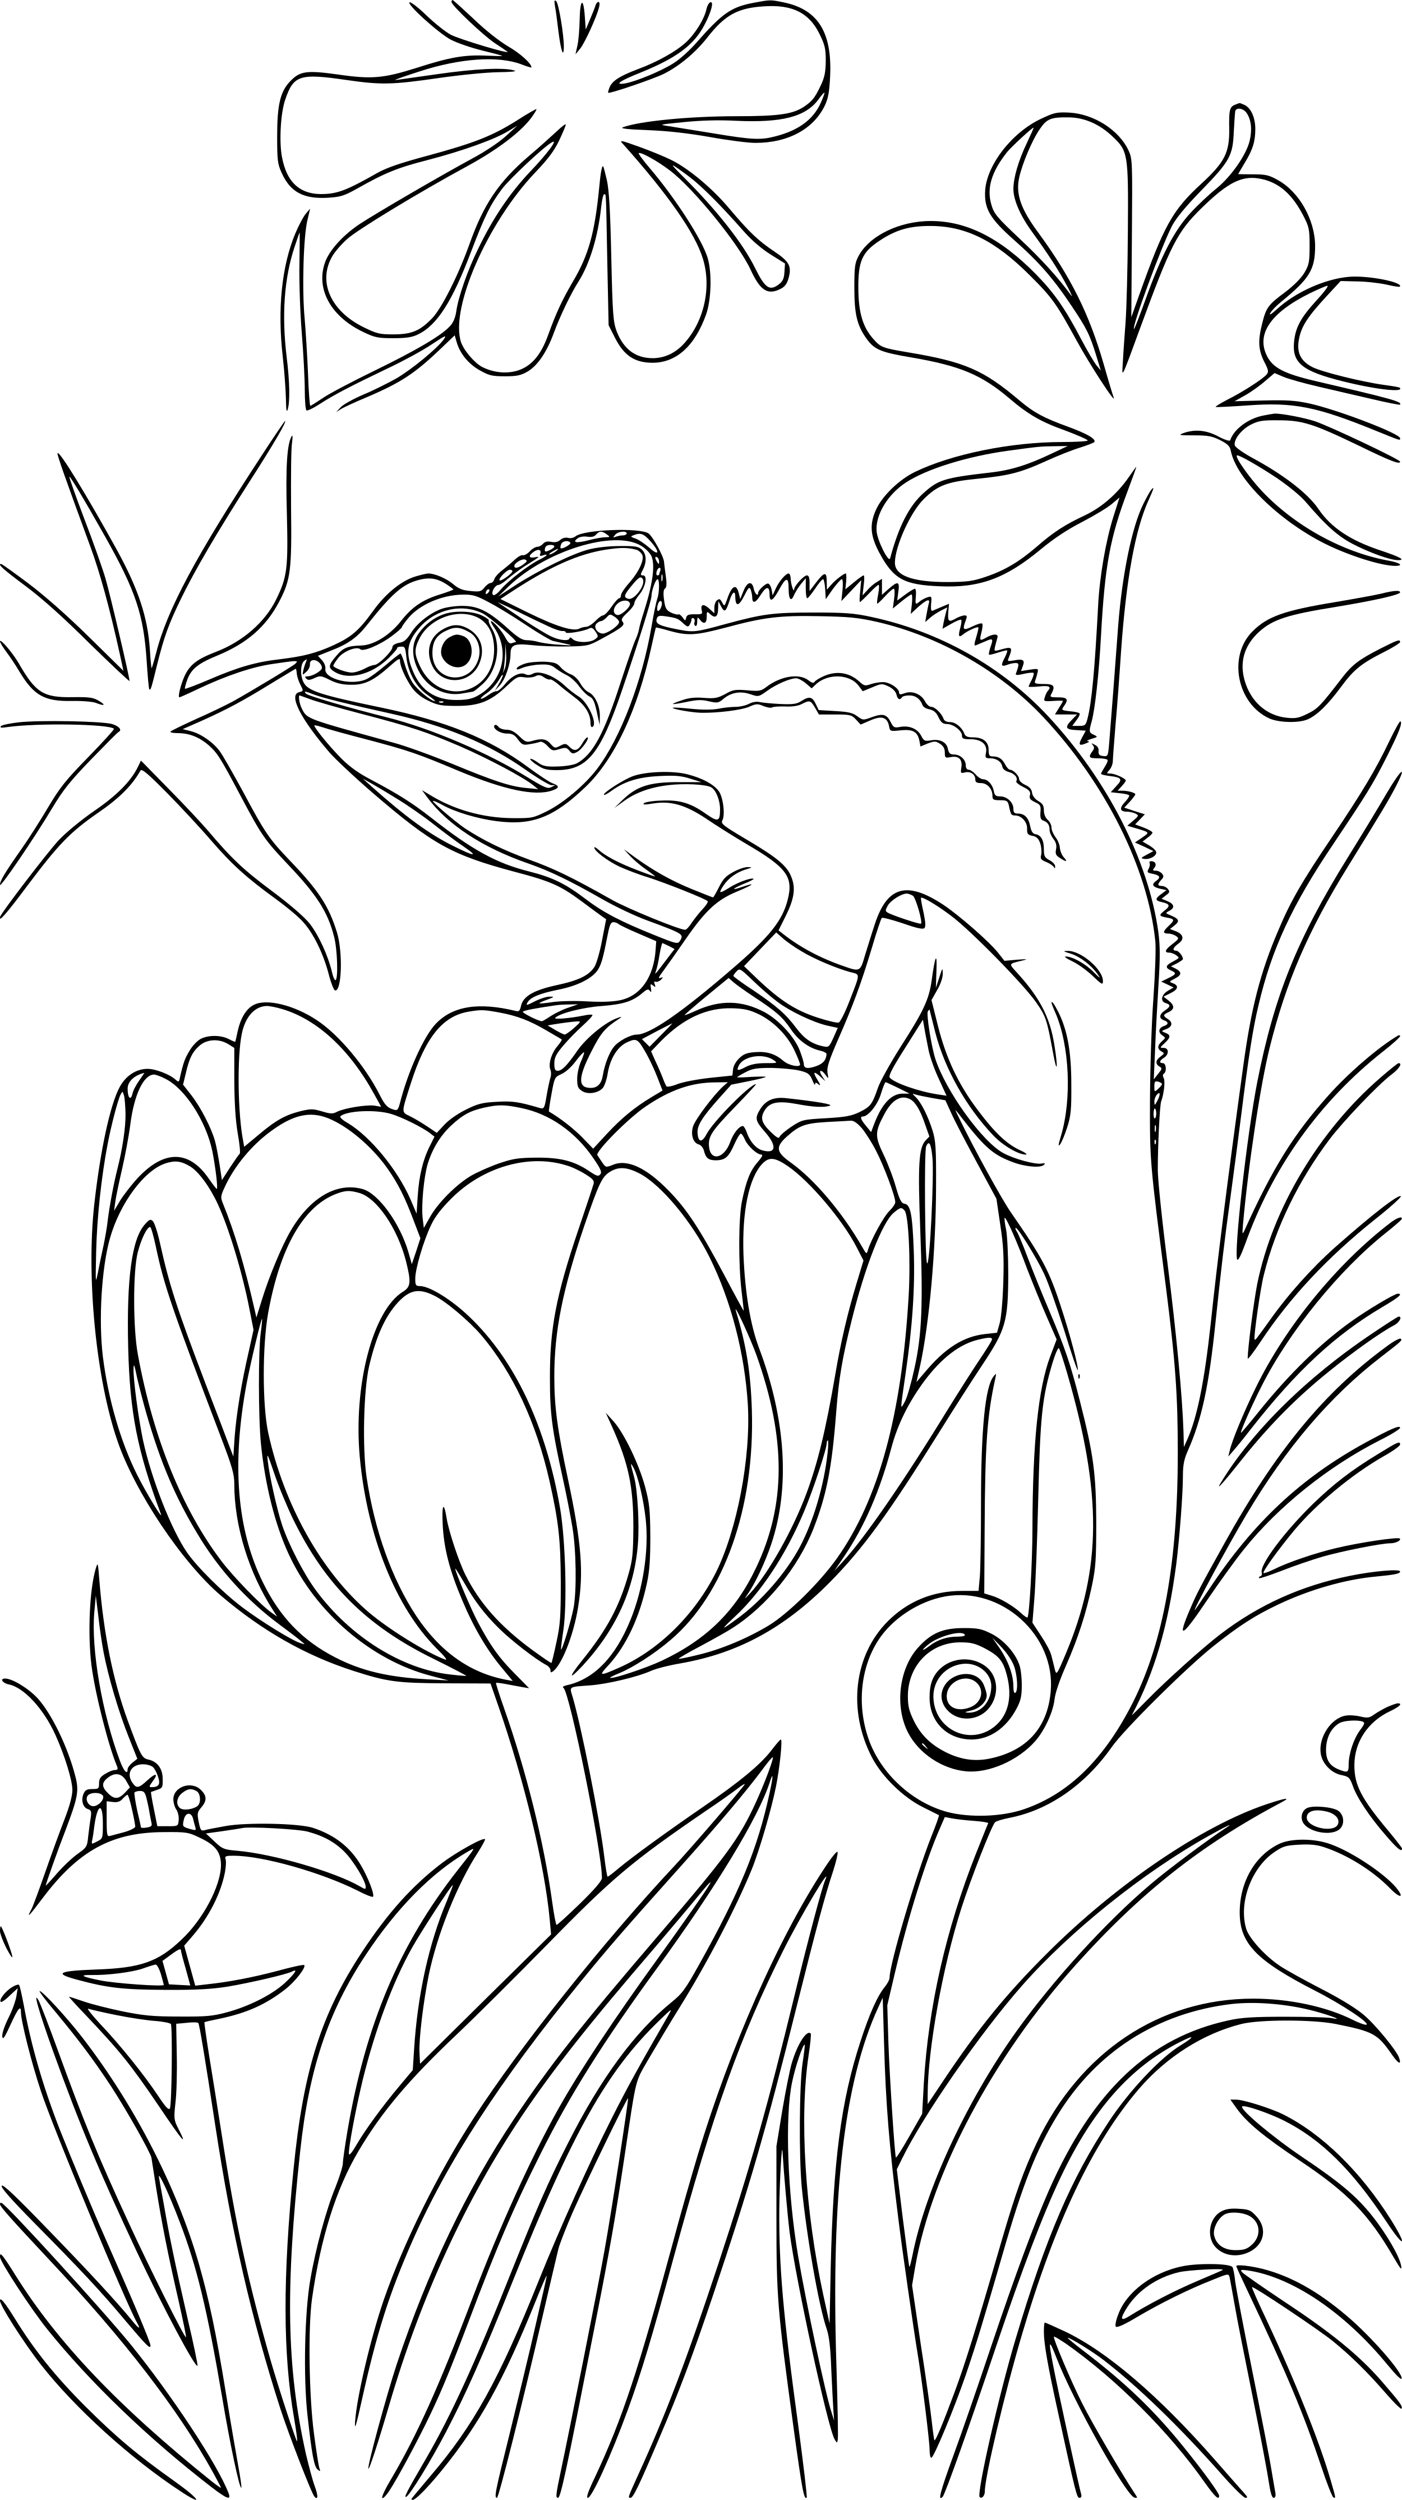 <?xml version="1.0" standalone="no"?>
<!DOCTYPE svg PUBLIC "-//W3C//DTD SVG 20010904//EN"
 "http://www.w3.org/TR/2001/REC-SVG-20010904/DTD/svg10.dtd">
<svg version="1.0" xmlns="http://www.w3.org/2000/svg"
 width="736pt" height="1312pt" viewBox="0 0 736 1312"
 preserveAspectRatio="xMidYMid meet">

<g transform="translate(0,1312) scale(0.1,-0.1)"
fill="#000000" stroke="none">
<path d="M2370 13110 c0 -18 166 -175 227 -216 32 -21 62 -41 66 -45 22 -17
-252 65 -297 89 -28 15 -84 60 -126 100 -41 40 -81 71 -89 70 -23 -5 153 -164
217 -197 33 -17 106 -42 163 -56 56 -14 104 -26 105 -28 2 -2 -37 -1 -85 1
-112 5 -189 -8 -360 -63 -177 -56 -238 -62 -417 -36 -165 23 -200 18 -251 -36
-52 -54 -68 -124 -68 -288 0 -126 2 -145 24 -193 45 -100 114 -137 241 -130
67 4 86 10 151 46 150 85 217 112 374 152 180 47 346 106 420 150 l50 30 -59
-54 c-35 -32 -108 -81 -175 -117 -156 -84 -510 -290 -593 -345 -90 -60 -162
-141 -183 -205 -47 -139 34 -282 203 -362 60 -29 77 -32 157 -32 69 0 99 5
130 20 100 49 179 172 280 439 69 181 99 242 160 324 41 54 219 221 262 245
36 21 -23 -59 -116 -156 -106 -113 -193 -241 -271 -403 -55 -112 -105 -254
-115 -330 -5 -32 -16 -59 -34 -77 -45 -49 -178 -127 -396 -233 -115 -56 -237
-120 -270 -143 -33 -22 -63 -41 -66 -41 -3 0 -9 76 -12 168 -4 93 -12 225 -18
293 -14 151 -6 431 15 514 l14 60 -22 -26 c-13 -15 -38 -62 -56 -105 -71 -170
-94 -395 -66 -643 9 -79 16 -180 17 -225 1 -56 3 -73 9 -56 13 40 11 145 -5
275 -27 222 -13 415 41 578 14 42 26 77 27 77 1 0 0 -73 -1 -162 -2 -94 3
-248 12 -363 9 -110 16 -246 16 -302 0 -56 4 -104 9 -107 5 -3 35 11 67 32 77
50 164 95 354 186 85 40 192 98 237 129 73 48 80 51 62 25 -33 -46 -166 -156
-248 -204 -41 -23 -118 -62 -171 -84 -54 -23 -108 -53 -121 -67 l-24 -26 25
16 c14 9 75 37 135 62 180 77 252 124 391 257 l71 68 11 -38 c18 -60 63 -114
123 -147 46 -26 64 -30 129 -30 61 0 83 4 118 24 54 31 103 103 141 208 32 86
87 201 129 267 59 94 102 238 118 390 4 37 11 66 15 66 11 0 10 34 17 -351 l7
-336 35 -69 c47 -91 102 -127 193 -128 127 -1 224 87 284 254 27 78 31 218 8
296 -28 94 -169 313 -302 469 -36 42 -63 79 -60 81 8 9 99 -41 164 -91 121
-91 362 -386 424 -522 51 -110 90 -134 159 -98 21 11 32 27 40 56 17 63 3 87
-78 141 -83 56 -128 99 -234 224 -87 104 -210 207 -301 253 -34 17 -111 49
-170 70 -97 35 -107 37 -89 18 237 -265 381 -470 422 -605 46 -149 7 -328 -98
-444 -46 -51 -102 -77 -164 -78 -91 0 -153 46 -190 139 -19 52 -22 83 -29 391
-5 243 -12 354 -23 404 -9 38 -17 71 -20 73 -6 6 -14 -38 -21 -117 -23 -232
-55 -349 -137 -487 -56 -96 -87 -161 -130 -280 -39 -109 -90 -167 -164 -189
-59 -17 -125 -9 -183 20 -40 21 -97 88 -111 131 -58 176 139 626 389 889 67
70 101 115 126 168 19 40 35 78 35 84 0 6 -21 -10 -47 -35 -27 -25 -93 -85
-149 -132 -156 -134 -235 -251 -309 -459 -59 -165 -147 -340 -197 -391 -64
-66 -107 -84 -204 -84 -73 0 -87 4 -156 38 -173 85 -241 240 -163 373 13 23
48 63 77 89 55 50 377 245 633 384 156 85 279 178 335 254 16 22 28 42 26 44
-2 2 -48 -24 -102 -59 -129 -81 -219 -117 -465 -184 -153 -41 -222 -65 -274
-95 -146 -83 -197 -103 -266 -107 -129 -8 -203 55 -229 195 -15 80 -7 229 17
299 44 130 76 140 323 104 180 -26 238 -25 480 10 118 17 252 30 315 31 71 1
101 4 85 9 -53 17 -209 9 -410 -20 -113 -16 -209 -30 -215 -30 -5 1 52 21 127
45 215 70 415 83 536 37 28 -11 52 -18 52 -16 0 21 -59 74 -125 112 -48 29
-119 85 -181 145 -57 53 -105 97 -108 97 -3 0 -6 -5 -6 -10z m1245 -915 c68
-51 166 -149 293 -293 39 -44 90 -88 138 -118 l75 -47 -3 -45 c-2 -35 -9 -49
-30 -65 -48 -36 -72 -19 -124 86 -64 130 -202 305 -374 476 -82 82 -79 83 25
6z"/>
<path d="M2913 13090 c4 -19 12 -78 18 -130 13 -105 28 -151 29 -85 0 64 -27
226 -40 239 -10 8 -11 3 -7 -24z"/>
<path d="M3960 13106 c-121 -22 -167 -54 -305 -211 -33 -38 -86 -86 -118 -106
-63 -41 -199 -97 -256 -107 -60 -9 -27 14 84 58 185 75 278 143 333 249 36 67
51 126 31 119 -8 -3 -16 -18 -20 -34 -10 -52 -61 -134 -110 -178 -53 -48 -150
-102 -253 -140 -90 -34 -130 -59 -145 -92 -6 -15 -10 -28 -8 -31 7 -6 239 73
293 100 83 42 166 112 228 191 93 119 160 155 301 163 146 9 233 -35 287 -145
28 -57 33 -76 33 -142 -1 -60 -6 -86 -27 -130 -31 -64 -42 -78 -84 -108 -60
-41 -132 -52 -359 -52 -247 0 -508 -26 -595 -58 -17 -6 20 -11 130 -15 104 -4
211 -16 325 -36 94 -17 202 -31 240 -31 172 0 306 72 366 198 17 37 23 70 27
155 10 229 -65 347 -242 384 -71 15 -71 15 -156 -1z m350 -523 c-39 -89 -115
-146 -237 -178 -80 -21 -123 -19 -328 15 -99 16 -205 33 -235 38 -54 8 -52 8
79 21 89 9 183 12 276 7 239 -11 363 21 430 110 16 23 32 40 33 38 2 -1 -6
-24 -18 -51z"/>
<path d="M3043 13017 c-1 -51 -6 -113 -12 -137 l-10 -45 25 30 c24 30 87 167
99 218 9 33 -10 37 -20 5 -4 -13 -17 -45 -29 -73 l-21 -50 -5 69 c-7 103 -25
92 -27 -17z"/>
<path d="M6483 12570 c-28 -11 -32 -28 -30 -131 1 -121 -25 -171 -144 -281
-155 -142 -198 -220 -331 -593 l-39 -110 3 415 c3 407 3 416 -18 461 -50 107
-182 191 -311 198 -67 3 -79 0 -149 -33 -150 -71 -281 -238 -292 -372 -7 -98
23 -150 153 -265 127 -112 205 -201 300 -344 80 -119 96 -151 131 -265 l23
-75 -23 28 c-13 16 -50 79 -82 140 -84 160 -140 240 -236 338 -187 190 -363
279 -552 279 -164 0 -322 -77 -379 -184 -19 -36 -22 -56 -22 -166 0 -140 14
-198 65 -269 41 -56 73 -70 234 -97 257 -44 369 -91 516 -216 99 -84 164 -122
293 -168 64 -24 117 -47 117 -52 0 -4 -60 -8 -134 -8 -268 0 -579 -63 -773
-157 -84 -41 -173 -127 -205 -200 -34 -76 -29 -135 17 -222 75 -140 128 -170
316 -178 209 -10 346 40 528 190 71 59 141 106 221 147 65 34 135 76 157 95
l40 34 -33 -104 c-39 -125 -71 -309 -79 -460 -18 -343 -34 -513 -56 -597 -9
-35 -13 -38 -45 -38 l-35 0 22 30 c13 16 20 33 16 36 -3 4 -26 9 -51 11 -44 5
-45 6 -31 26 26 37 19 47 -30 47 -42 0 -45 2 -35 19 21 41 13 51 -41 51 -43 0
-50 3 -45 16 3 9 9 27 12 41 6 24 6 25 -40 18 l-46 -7 9 25 c13 33 2 40 -45
31 -34 -6 -37 -5 -29 12 23 58 19 62 -44 44 -32 -9 -33 -9 -27 18 4 15 9 35
12 45 7 21 -20 22 -56 2 -37 -21 -39 -19 -28 25 6 23 8 44 4 47 -4 4 -27 -3
-51 -15 -49 -24 -54 -18 -35 32 8 22 7 26 -8 26 -9 -1 -28 -7 -42 -15 -40 -23
-45 -18 -42 31 l4 45 -38 -16 c-22 -9 -44 -19 -49 -21 -7 -3 -9 11 -7 37 4 39
3 41 -19 34 -13 -4 -31 -14 -40 -21 -23 -20 -25 -18 -21 26 2 22 0 40 -5 40
-5 0 -28 -14 -51 -31 l-42 -31 6 46 c8 55 -2 58 -51 15 l-35 -31 0 42 0 42
-27 -17 c-16 -9 -39 -29 -51 -44 l-24 -26 6 53 c4 28 4 52 0 52 -4 0 -27 -16
-52 -37 l-44 -36 4 41 c2 23 1 42 -2 42 -10 0 -55 -34 -77 -60 l-22 -25 -1 43
c0 53 -12 52 -57 -7 l-33 -43 0 41 c0 29 -4 41 -14 41 -16 0 -66 -55 -67 -73
-1 -22 -18 28 -18 56 -1 15 -5 27 -11 27 -15 0 -51 -42 -68 -80 l-16 -35 -5
29 c-3 16 -11 31 -18 33 -11 4 -53 -34 -53 -49 0 -21 -18 -4 -23 22 -9 43 -34
38 -54 -12 l-17 -42 -8 32 c-13 51 -37 38 -61 -34 -14 -38 -14 -38 -26 -16
-10 19 -15 21 -27 11 -8 -6 -14 -24 -14 -40 l0 -28 -26 24 c-30 28 -48 24 -40
-9 5 -19 1 -21 -36 -20 -32 0 -42 -3 -46 -18 -4 -18 -5 -18 -19 2 -8 11 -18
18 -22 15 -5 -2 -22 2 -39 10 -25 13 -30 23 -36 67 -5 35 -3 53 5 59 8 5 10
23 5 60 -4 30 -9 66 -10 80 -3 30 -56 128 -80 148 -40 33 -345 22 -386 -15 -9
-7 -26 -11 -38 -7 -14 3 -30 -1 -41 -11 -12 -11 -27 -14 -47 -10 -21 4 -34 1
-43 -10 -8 -9 -21 -16 -30 -16 -10 0 -28 -11 -40 -24 -13 -14 -29 -22 -36 -20
-6 3 -26 -8 -42 -23 -17 -16 -47 -41 -66 -56 -20 -15 -39 -36 -42 -47 -3 -11
-12 -20 -20 -20 -7 0 -22 -11 -32 -24 -17 -21 -25 -23 -73 -18 -43 4 -63 12
-92 37 -35 29 -95 55 -130 55 -8 0 -37 -7 -65 -15 -75 -22 -160 -91 -226 -184
-74 -102 -112 -134 -205 -177 -92 -42 -158 -59 -282 -74 -125 -14 -219 -41
-370 -106 -68 -29 -126 -51 -129 -49 -2 3 4 25 13 50 22 55 56 83 159 125 154
64 253 150 322 281 61 116 67 166 63 494 -1 160 0 313 5 340 4 31 4 44 -2 35
-24 -41 -32 -158 -25 -408 7 -286 2 -329 -56 -448 -58 -119 -176 -222 -318
-276 -98 -38 -134 -66 -162 -124 -21 -46 -38 -114 -28 -114 3 0 48 20 100 45
144 68 282 115 388 130 52 8 104 15 115 15 17 0 17 -2 5 -14 -17 -15 -231
-144 -330 -199 -36 -19 -122 -61 -193 -92 -70 -32 -130 -61 -132 -65 -3 -5 16
-8 43 -8 58 -1 110 -22 158 -64 45 -40 60 -63 168 -267 110 -207 124 -228 252
-363 148 -156 205 -245 238 -375 17 -64 22 -218 8 -227 -5 -3 -14 17 -20 45
-20 83 -69 191 -116 251 -29 36 -99 97 -198 171 -150 112 -210 168 -337 318
-35 41 -128 140 -207 220 l-144 147 -16 -33 c-35 -73 -109 -149 -229 -231 -68
-47 -148 -113 -185 -152 -59 -63 -300 -378 -309 -403 -11 -35 32 14 144 164
163 217 224 280 370 381 111 76 179 144 222 221 7 12 35 -11 140 -117 72 -73
176 -185 231 -249 110 -127 185 -195 342 -309 56 -41 121 -95 142 -120 54 -60
104 -163 132 -267 12 -48 28 -89 34 -91 36 -12 43 199 11 304 -43 139 -96 220
-249 379 -108 113 -129 144 -246 363 -53 97 -107 192 -121 210 -35 47 -99 91
-150 104 l-44 11 98 43 c138 62 216 104 364 195 71 43 130 79 132 79 1 0 4
-11 5 -25 1 -14 9 -39 17 -55 19 -37 19 -37 -5 -43 -56 -14 7 -139 161 -318
32 -36 133 -131 226 -211 314 -270 413 -325 742 -413 194 -51 242 -73 352
-154 41 -31 88 -65 103 -76 l28 -20 -21 -108 c-11 -60 -29 -123 -40 -141 -29
-46 -83 -72 -200 -97 -119 -26 -175 -58 -186 -109 -6 -26 -11 -31 -28 -26
-194 47 -329 26 -418 -66 -63 -65 -147 -251 -189 -416 -10 -38 -14 -42 -33
-36 -34 10 -46 23 -74 78 -76 150 -215 316 -329 391 -120 80 -266 115 -331 81
-40 -20 -69 -68 -85 -137 -6 -30 -12 -55 -13 -57 -1 -1 -17 5 -35 15 -43 21
-106 21 -147 0 -18 -10 -44 -37 -58 -62 -25 -41 -33 -64 -50 -139 -5 -26 -7
-27 -23 -13 -30 28 -106 57 -147 57 -60 0 -115 -36 -147 -96 -50 -93 -101
-330 -133 -614 -43 -386 10 -920 122 -1244 92 -268 340 -638 543 -811 216
-184 444 -314 696 -395 178 -57 227 -64 484 -65 l235 -1 38 -109 c139 -398
247 -848 273 -1132 l7 -76 -344 -339 -344 -340 -3 61 c-3 71 20 262 49 406 44
212 150 477 259 644 22 35 39 66 36 68 -10 10 -151 -69 -224 -124 -158 -120
-287 -264 -422 -469 -214 -325 -308 -621 -359 -1139 -57 -568 -56 -970 3
-1308 12 -70 19 -124 15 -120 -8 10 -96 278 -138 423 -117 408 -184 713 -256
1180 -20 129 -50 316 -66 414 -16 99 -27 181 -26 182 1 2 38 10 82 19 142 30
242 75 344 155 51 40 109 115 98 126 -3 4 -66 -10 -139 -30 -132 -35 -258 -59
-373 -71 l-60 -7 -29 105 -29 105 44 51 c85 98 149 224 170 335 5 27 7 58 3
68 -5 16 1 18 43 18 151 0 459 -87 652 -184 40 -21 76 -35 79 -31 10 10 -27
104 -64 166 -57 96 -139 159 -253 196 -73 23 -345 29 -456 9 -49 -9 -99 -18
-111 -22 -19 -5 -22 0 -31 44 -9 45 -7 51 14 76 30 35 29 61 -2 91 -49 50
-145 18 -145 -49 0 -17 7 -42 16 -54 8 -12 14 -37 12 -55 -3 -32 -3 -32 -58
-32 l-54 0 -18 89 c-10 49 -17 90 -15 91 1 0 16 5 32 11 28 9 30 13 29 57 0
54 -28 92 -76 102 -33 8 -39 19 -107 203 -77 210 -126 451 -149 732 -8 102 -8
104 -20 65 -32 -109 -42 -341 -22 -505 19 -147 88 -421 135 -532 5 -14 2 -18
-11 -18 -11 0 -34 -9 -51 -20 -26 -15 -33 -27 -33 -50 0 -28 -3 -30 -35 -30
-28 0 -38 -5 -46 -24 -15 -33 -4 -73 22 -81 18 -6 20 -12 15 -47 -4 -21 -9
-65 -13 -96 -5 -54 -8 -59 -55 -92 -27 -19 -76 -65 -109 -103 -32 -37 -59 -66
-59 -64 0 8 62 183 104 291 65 172 72 207 51 285 -39 152 -124 326 -197 407
-48 52 -133 104 -171 104 -30 0 -14 -24 20 -31 79 -16 182 -128 244 -265 48
-106 89 -238 89 -289 0 -30 -14 -83 -41 -153 -23 -59 -68 -182 -100 -274 -32
-92 -65 -181 -73 -197 -29 -54 -17 -43 59 58 188 249 363 344 635 345 120 1
128 0 192 -31 80 -38 108 -75 108 -143 -1 -108 -94 -285 -209 -392 -121 -115
-213 -147 -443 -155 -200 -7 -227 -20 -109 -52 165 -45 246 -54 471 -55 163
-1 242 4 325 17 118 20 309 64 338 79 34 18 16 -10 -39 -61 -67 -61 -188 -122
-304 -153 -73 -20 -109 -23 -250 -22 -138 0 -186 5 -296 27 -72 15 -164 38
-204 52 -40 14 -75 25 -78 25 -2 0 34 -40 81 -89 189 -199 243 -267 391 -485
127 -188 153 -218 102 -118 -23 45 -24 53 -15 135 6 47 9 160 7 251 l-3 164
55 5 c30 4 58 3 61 -1 6 -7 34 -176 89 -537 86 -564 190 -1014 341 -1485 44
-136 165 -449 180 -464 19 -21 20 5 1 56 -11 29 -31 105 -46 168 -101 454
-109 861 -30 1590 46 430 146 730 343 1028 163 247 348 434 536 543 45 26 47
30 -52 -96 -305 -388 -484 -811 -579 -1370 -13 -77 -24 -153 -24 -169 0 -16
-18 -73 -39 -126 -48 -116 -104 -321 -132 -485 -30 -174 -37 -510 -15 -710 23
-208 35 -272 54 -287 14 -11 15 -10 9 6 -4 10 -17 93 -29 185 -26 197 -31 557
-10 706 46 322 126 575 244 775 122 206 263 373 519 615 99 94 308 302 466
463 348 356 445 438 838 707 72 48 147 102 168 118 20 16 37 26 37 23 0 -8
-288 -343 -370 -430 -368 -393 -815 -954 -1052 -1321 -190 -294 -370 -658
-473 -955 -68 -197 -142 -510 -151 -640 -3 -51 5 -25 36 115 79 355 143 556
266 835 182 412 454 833 879 1355 144 177 228 274 529 610 200 223 344 394
425 503 29 40 55 71 58 69 6 -6 -45 -141 -89 -237 -88 -192 -153 -280 -513
-700 -404 -471 -568 -679 -756 -961 -248 -371 -453 -799 -615 -1284 -53 -159
-158 -545 -150 -552 5 -5 52 139 110 337 164 560 400 1074 696 1515 159 237
347 476 695 880 99 116 204 241 234 278 51 63 72 83 55 55 -17 -31 -148 -217
-264 -378 -237 -327 -416 -598 -527 -795 -144 -257 -313 -629 -448 -985 -181
-477 -296 -733 -439 -974 -45 -76 -54 -115 -15 -67 28 34 122 205 200 361 72
145 121 260 229 545 153 405 234 593 376 877 154 309 329 588 614 979 309 424
530 788 590 972 20 63 20 37 0 -54 -63 -292 -156 -517 -367 -895 -75 -135 -91
-157 -148 -203 -193 -157 -371 -399 -543 -739 -107 -210 -158 -328 -302 -687
-189 -475 -314 -746 -444 -970 -100 -171 -117 -205 -104 -200 19 8 125 180
208 338 109 209 191 394 355 802 312 776 490 1093 766 1360 66 64 70 67 49 30
-156 -271 -216 -379 -300 -546 -112 -221 -275 -583 -381 -847 -211 -525 -342
-761 -568 -1026 -55 -65 -101 -120 -101 -122 0 -26 67 37 160 151 196 241 325
474 491 885 32 80 59 141 59 136 0 -5 -11 -57 -25 -115 -13 -58 -40 -173 -59
-256 -19 -82 -69 -288 -110 -456 -77 -310 -83 -339 -67 -339 9 0 134 496 241
960 38 162 74 318 81 345 7 28 41 115 76 195 73 164 285 602 290 597 4 -4 -88
-602 -123 -795 -27 -158 -189 -971 -229 -1157 -27 -128 -29 -145 -16 -145 14
0 40 120 190 885 85 431 111 583 160 910 66 438 51 377 137 527 43 73 110 185
150 249 144 231 300 530 381 729 39 96 103 314 127 435 19 96 35 245 25 245
-4 0 -25 -25 -48 -55 -58 -76 -165 -165 -365 -302 -186 -128 -363 -256 -441
-321 -27 -23 -52 -42 -55 -42 -3 0 -11 48 -18 107 -23 192 -122 691 -167 840
-16 52 -20 49 90 57 90 6 250 44 322 76 26 12 97 30 157 40 301 53 542 184
780 423 177 179 308 359 583 800 69 111 168 265 219 342 124 186 136 229 137
475 0 96 -5 202 -11 234 -7 33 -10 61 -8 64 7 6 64 -122 117 -265 28 -72 74
-186 103 -252 l53 -121 -34 -90 c-63 -168 -92 -455 -93 -900 0 -174 -16 -459
-26 -469 -2 -3 -17 7 -32 21 -39 37 -111 80 -156 93 l-39 12 2 334 c2 445 13
601 56 794 6 28 5 29 -9 11 -44 -54 -66 -274 -66 -666 0 -169 -3 -341 -6 -383
l-7 -77 -87 0 c-152 0 -284 -54 -389 -159 -179 -179 -212 -468 -83 -716 53
-101 164 -209 267 -260 44 -22 82 -41 84 -42 2 -2 -15 -51 -39 -110 -83 -210
-220 -672 -220 -742 0 -11 -11 -32 -24 -48 -39 -47 -81 -140 -129 -288 -102
-311 -143 -629 -156 -1185 l-6 -295 -33 150 c-96 445 -126 933 -77 1258 9 60
14 111 11 114 -21 21 -70 -55 -100 -157 -9 -30 -31 -140 -49 -245 l-31 -190 0
-375 c0 -421 5 -479 90 -1103 45 -328 55 -379 69 -366 3 4 -17 172 -44 375
-80 585 -102 839 -100 1134 1 145 14 371 17 305 7 -114 25 -319 37 -420 32
-248 199 -1020 236 -1087 13 -22 13 -22 17 -3 3 11 -1 185 -7 388 -29 896 41
1494 220 1882 l23 50 7 -240 c9 -316 26 -532 75 -920 19 -156 81 -586 99 -695
23 -136 65 -470 65 -517 0 -24 4 -43 9 -43 13 0 121 260 181 435 56 164 95
294 194 636 104 362 175 543 285 723 204 336 526 542 918 588 126 14 293 0
432 -37 95 -26 158 -51 91 -37 -19 4 -129 7 -245 7 -165 0 -228 -4 -295 -19
-416 -90 -713 -370 -943 -891 -78 -177 -176 -441 -302 -815 -67 -201 -157
-461 -200 -578 -69 -189 -84 -246 -56 -216 13 14 141 373 281 791 135 401 246
692 336 881 170 359 367 583 632 716 75 38 75 27 0 -19 -107 -65 -271 -240
-376 -399 -199 -301 -331 -608 -490 -1141 -88 -293 -206 -814 -189 -831 11
-11 27 7 27 30 0 75 106 523 195 823 174 590 372 1006 613 1288 145 169 339
292 539 342 96 24 375 24 495 0 199 -40 219 -51 296 -162 33 -47 50 -55 37
-16 -12 37 -123 173 -187 227 -39 33 -123 85 -223 136 -87 45 -185 99 -216
120 -78 52 -162 145 -177 195 -40 135 26 317 145 400 48 33 61 37 132 41 58 3
93 0 132 -13 122 -40 256 -124 344 -214 47 -49 77 -57 45 -12 -52 74 -237 200
-356 242 -82 30 -202 31 -265 3 -128 -59 -210 -198 -211 -360 0 -164 85 -253
397 -413 141 -72 290 -171 268 -178 -6 -2 -38 9 -70 25 -139 70 -334 112 -524
112 -491 0 -911 -280 -1138 -760 -68 -144 -111 -265 -182 -508 -138 -475 -192
-647 -248 -798 -61 -164 -100 -258 -106 -252 -1 2 -8 48 -14 103 -6 55 -32
237 -58 405 l-45 305 17 100 c86 492 409 1100 843 1583 340 378 653 626 1077
851 55 29 29 26 -74 -8 -338 -113 -789 -419 -1152 -781 -219 -218 -363 -395
-553 -680 l-76 -114 0 49 c0 237 79 674 177 980 50 156 159 434 177 451 6 6
40 16 76 23 205 40 396 172 536 371 64 92 389 414 534 530 136 108 218 161
343 220 163 77 348 130 507 145 103 10 130 15 130 27 0 14 -136 3 -264 -23
-253 -51 -476 -151 -679 -306 -89 -68 -289 -247 -385 -346 -46 -47 -82 -83
-80 -79 119 224 190 467 233 792 17 137 35 367 35 466 0 54 6 85 25 128 74
166 111 340 145 666 31 293 47 433 80 670 16 118 41 307 55 420 40 319 63 466
92 585 69 294 175 522 391 843 179 267 209 315 284 464 62 124 81 172 70 182
-3 4 -29 -43 -58 -103 -71 -149 -144 -271 -299 -501 -159 -235 -219 -338 -283
-490 -96 -223 -144 -411 -186 -720 -84 -611 -136 -1023 -170 -1346 -33 -304
-71 -493 -123 -609 l-18 -40 -2 80 c-6 185 -37 515 -84 885 -28 218 -51 438
-51 490 0 123 10 341 18 360 14 37 22 106 13 122 -6 10 -5 19 1 23 16 10 12
55 -5 55 -21 0 -19 13 5 28 28 17 27 52 -1 52 -21 0 -21 1 5 25 32 30 33 43 4
54 -23 9 -23 9 5 20 32 12 35 36 7 53 -26 17 -25 22 5 36 32 15 32 35 -1 61
l-26 20 36 18 c41 19 46 40 14 52 -22 8 -21 9 10 25 37 19 37 35 2 53 l-23 11
32 16 c17 9 31 19 31 22 0 16 -23 44 -35 44 -23 0 -18 16 12 38 32 23 26 49
-16 65 l-29 11 24 19 c28 22 24 34 -19 52 -30 12 -30 13 -9 24 31 16 27 36 -9
51 l-31 13 23 18 c20 15 21 19 10 33 -7 9 -22 16 -32 16 -23 0 -24 8 -3 32 14
14 14 20 4 33 -7 8 -21 15 -32 15 -17 0 -18 3 -8 15 14 17 5 35 -16 35 -8 0
-12 -4 -9 -10 3 -5 1 -19 -5 -30 -10 -18 -7 -21 20 -26 40 -8 45 -19 19 -38
-26 -18 -18 -32 23 -41 l32 -7 -27 -20 c-35 -25 -34 -35 3 -43 41 -9 45 -20
15 -43 -33 -26 -32 -30 10 -38 42 -7 43 -13 10 -44 -31 -29 -32 -40 -2 -40 13
0 31 -6 41 -13 17 -12 15 -15 -18 -41 -40 -30 -46 -46 -18 -46 10 0 27 -6 37
-14 18 -13 17 -14 -12 -30 -44 -22 -48 -34 -19 -48 34 -15 33 -21 -11 -42
l-37 -18 32 -15 33 -16 -31 -18 c-34 -21 -40 -55 -10 -64 27 -8 25 -19 -5 -39
-30 -20 -32 -42 -5 -51 25 -8 26 -22 1 -30 -28 -9 -33 -32 -11 -48 20 -14 20
-14 0 -32 -25 -22 -26 -41 -2 -54 16 -9 15 -11 -5 -26 -27 -19 -29 -40 -6 -53
15 -9 14 -12 -7 -38 l-23 -29 7 160 c3 88 12 242 18 342 9 141 8 202 -1 270
-52 376 -266 797 -576 1131 -243 262 -571 447 -931 524 -93 20 -137 23 -304
23 -213 0 -264 -7 -460 -60 -156 -43 -170 -45 -250 -29 -98 19 -119 29 -113
54 5 17 11 20 42 16 63 -9 70 -12 96 -36 22 -21 28 -22 35 -10 5 8 10 21 10
28 0 7 5 10 11 7 6 -4 8 -13 5 -21 -3 -7 -1 -16 4 -19 6 -4 10 6 10 22 1 25 2
26 14 11 20 -27 36 -21 36 14 0 30 1 31 19 14 26 -24 41 -13 41 32 l1 37 15
-29 c18 -33 25 -27 44 32 14 45 30 56 30 20 1 -53 18 -52 46 3 23 46 28 51 35
34 4 -11 8 -30 8 -42 1 -34 18 -28 46 17 29 45 45 44 45 -1 0 -43 18 -33 50
26 36 67 50 69 50 6 0 -58 13 -73 29 -33 7 15 23 41 36 57 l25 30 0 -52 c0
-29 3 -53 8 -53 4 0 22 23 41 50 18 28 37 50 42 50 4 0 9 -24 11 -52 l3 -53
37 53 c21 28 42 52 47 52 6 0 7 -24 4 -57 l-6 -58 52 55 52 55 -5 -57 c-4 -32
-4 -58 -2 -58 3 0 25 21 50 47 24 26 47 46 49 43 3 -3 2 -25 -3 -50 -5 -25 -7
-47 -5 -48 2 -2 20 15 40 37 21 23 41 41 47 41 5 0 6 -22 2 -52 l-7 -52 45 37
c25 20 49 37 53 37 4 0 5 -23 2 -51 l-6 -51 39 36 c44 39 64 46 56 19 -3 -10
-8 -36 -12 -58 l-7 -40 24 21 c13 12 39 29 58 39 l34 17 -7 -27 c-4 -15 -10
-40 -13 -56 l-5 -29 46 26 c26 15 49 24 52 21 3 -3 1 -22 -5 -43 -12 -44 -8
-53 16 -33 20 17 74 42 79 36 2 -1 -3 -25 -11 -51 -11 -36 -12 -47 -2 -43 6 3
29 12 50 21 40 18 43 15 26 -33 -6 -18 -9 -34 -7 -37 3 -2 24 3 48 11 24 8 45
13 47 11 3 -2 -3 -18 -11 -35 -23 -43 -21 -52 10 -41 14 6 34 10 45 10 20 0
20 -7 2 -56 -3 -8 8 -9 41 -1 25 6 49 8 52 5 3 -4 -2 -20 -10 -37 -9 -16 -16
-32 -16 -35 0 -2 25 -2 55 1 53 6 66 -1 46 -23 -5 -5 -12 -20 -16 -33 -7 -22
-6 -23 44 -20 28 2 51 2 51 0 0 -2 -9 -19 -21 -37 l-21 -34 58 0 58 0 -27 -28
c-39 -40 -34 -51 23 -54 l50 -3 -20 -37 c-21 -39 -15 -45 25 -28 14 6 16 9 5
10 -8 1 1 6 20 12 34 10 34 11 13 21 -26 11 -27 18 -13 67 18 62 39 250 50
455 20 364 47 512 138 753 27 73 49 132 47 132 -1 0 -18 -24 -39 -54 -60 -87
-142 -159 -231 -201 -105 -49 -165 -88 -252 -164 -93 -80 -167 -124 -267 -158
-70 -24 -97 -27 -201 -28 -187 0 -279 34 -277 104 2 87 82 262 150 330 73 73
122 92 281 108 170 17 227 32 360 92 59 27 139 59 179 71 40 13 75 26 77 30
10 16 -39 44 -140 81 -125 45 -180 75 -254 138 -188 159 -286 202 -580 251
-141 24 -147 26 -189 74 -53 61 -75 136 -76 261 -1 143 19 190 109 250 88 59
160 80 275 79 182 -2 334 -77 516 -259 117 -116 140 -149 244 -339 70 -129
213 -348 196 -301 -4 11 -28 89 -52 174 -76 263 -171 455 -344 691 -91 123
-118 201 -100 286 16 74 68 198 109 257 37 54 58 62 151 61 83 -1 161 -35 229
-99 83 -78 85 -89 82 -500 -1 -192 -7 -406 -12 -475 -5 -69 -12 -161 -14 -205
-6 -95 -12 -106 93 180 158 430 192 497 318 621 143 140 218 177 319 154 91
-20 159 -80 217 -192 30 -58 33 -70 33 -158 0 -85 -3 -100 -27 -141 -17 -29
-55 -67 -102 -103 -89 -66 -99 -80 -120 -164 -23 -91 -20 -138 10 -199 24 -46
25 -55 13 -69 -19 -23 -129 -94 -208 -133 -34 -18 -61 -34 -59 -37 3 -2 77 2
166 8 244 18 363 -6 675 -133 136 -55 127 -52 127 -39 0 24 -327 149 -475 182
-74 16 -117 19 -242 16 l-152 -4 57 32 c32 18 79 52 105 75 l48 41 47 -20 c26
-11 108 -34 182 -51 74 -17 200 -47 280 -65 80 -19 147 -32 149 -30 15 15 -40
30 -439 123 -167 39 -226 69 -258 131 -59 115 17 228 223 330 45 22 87 40 94
40 7 0 -19 -35 -58 -77 -84 -92 -111 -143 -118 -221 -9 -107 44 -150 251 -202
174 -44 331 -62 304 -35 -2 3 -40 9 -84 15 -115 16 -322 67 -374 93 -64 33
-85 78 -70 151 13 65 46 115 144 221 l74 80 83 -2 c46 0 115 -8 154 -16 38 -9
71 -14 73 -12 24 23 -168 61 -267 52 -126 -11 -282 -81 -379 -171 -30 -27 -41
-33 -33 -19 6 12 32 39 58 60 148 121 177 168 177 293 -1 136 -83 282 -194
344 -48 27 -64 31 -132 31 -43 0 -78 1 -78 1 0 1 16 28 35 60 42 69 55 112 55
177 0 60 -23 110 -56 126 -14 6 -26 11 -27 10 -1 0 -12 -4 -24 -9z m62 -44
c24 -36 29 -88 15 -146 -18 -74 -98 -188 -175 -250 -35 -28 -95 -84 -133 -125
-86 -92 -154 -222 -237 -453 -32 -89 -60 -161 -62 -159 -12 12 145 436 200
542 21 40 72 102 153 185 151 155 166 183 171 310 3 52 6 101 8 108 7 20 44
13 60 -12z m-1155 -158 c-44 -92 -70 -182 -70 -240 0 -57 36 -140 98 -225 85
-117 145 -210 186 -288 20 -38 29 -59 19 -45 -70 95 -152 186 -269 296 -123
116 -136 132 -150 181 -25 86 1 171 83 275 25 30 131 128 139 128 2 0 -15 -37
-36 -82z m130 -1629 c-124 -59 -213 -87 -320 -99 -244 -28 -274 -38 -352 -108
-75 -67 -130 -174 -175 -342 -7 -27 -66 90 -71 140 -8 86 58 196 156 259 110
71 322 136 532 165 163 22 167 23 245 24 l70 1 -85 -40z m-2334 -424 c18 -14
18 -14 -10 -15 -15 0 -55 -7 -88 -16 -63 -16 -86 -12 -55 11 11 8 32 11 51 8
22 -3 36 0 45 11 17 20 32 20 57 1z m104 5 c0 -5 -9 -10 -19 -10 -11 0 -28 -3
-38 -7 -16 -6 -16 -5 -4 10 14 18 61 23 61 7z m124 -40 c51 -57 48 -83 -5 -35
-23 20 -55 42 -72 48 -27 9 -29 11 -11 18 36 14 52 9 88 -31z m-51 -23 c26
-15 49 -39 57 -56 20 -49 7 -145 -41 -296 -11 -33 -22 -73 -25 -90 -3 -16 -12
-41 -19 -55 -7 -14 -41 -112 -76 -219 -89 -276 -148 -383 -232 -428 -17 -8
-60 -15 -100 -16 -61 -2 -77 2 -105 22 -18 13 -36 21 -38 18 -3 -3 12 -18 35
-32 34 -23 51 -27 106 -27 158 1 226 85 338 412 89 261 157 478 157 501 0 29
22 89 32 89 11 0 10 -73 -2 -104 -5 -15 -19 -80 -30 -146 -49 -285 -162 -582
-285 -745 -63 -83 -176 -179 -264 -223 -74 -36 -77 -37 -185 -36 -154 2 -305
45 -431 123 l-40 24 29 -39 c106 -143 291 -264 532 -347 114 -40 215 -89 389
-188 66 -38 170 -87 230 -109 195 -72 196 -73 174 -109 -11 -17 -19 -15 -133
31 -177 71 -271 120 -361 189 -107 81 -174 114 -297 145 -172 43 -299 113
-513 281 -100 78 -174 125 -314 199 -66 34 -114 68 -158 112 -59 59 -143 161
-143 174 0 3 18 -1 40 -8 22 -8 126 -37 231 -64 224 -59 270 -75 484 -165 242
-101 403 -135 494 -104 38 13 39 24 4 37 -16 5 -75 44 -133 87 -202 149 -427
240 -768 311 -323 67 -387 88 -409 134 -18 36 -16 95 4 111 15 12 16 12 9 -6
-5 -11 -11 -31 -14 -45 -5 -25 -5 -25 16 -6 12 10 20 28 19 39 -1 12 5 21 16
22 20 4 47 -20 47 -40 0 -16 -50 -45 -77 -45 -13 0 -14 -3 -5 -12 9 -9 19 -8
43 3 29 14 35 13 81 -10 36 -18 67 -25 112 -25 71 -1 118 22 204 99 43 38 52
43 52 27 0 -28 27 -89 61 -139 20 -28 47 -51 86 -70 51 -25 69 -28 153 -28
116 0 177 25 260 104 51 48 58 52 93 46 21 -3 47 0 58 6 16 8 26 7 45 -6 13
-9 28 -14 32 -11 4 2 23 -9 42 -25 19 -17 59 -48 88 -70 55 -42 82 -86 82
-134 0 -16 4 -24 11 -20 27 17 -25 131 -74 160 -18 11 -51 36 -74 58 -55 51
-131 79 -164 62 -15 -9 -30 -10 -40 -4 -27 14 -73 -8 -108 -52 -18 -22 -38
-38 -44 -37 -7 2 -27 -8 -45 -21 -18 -13 -35 -21 -38 -18 -2 2 8 12 23 23 29
18 59 51 80 88 7 12 12 17 13 12 0 -5 -9 -25 -21 -45 l-21 -36 26 28 c28 30
56 112 56 163 0 50 18 58 113 48 45 -5 130 -8 188 -7 102 2 109 3 175 39 109
59 127 73 113 90 -10 12 -5 21 24 48 21 19 37 41 37 49 0 9 12 29 26 46 32 38
45 101 20 101 -15 0 -15 3 -1 30 21 41 19 83 -6 106 -18 16 -36 19 -118 18
-57 0 -123 -8 -161 -18 -85 -22 -260 -108 -380 -185 l-95 -62 57 55 c195 186
550 295 691 213z m-369 14 c5 -8 -43 -35 -51 -28 -2 2 -1 12 3 21 6 17 39 22
48 7z m-84 -19 c0 -5 -11 -14 -25 -20 -20 -9 -25 -9 -25 2 0 7 3 16 7 19 9 10
43 9 43 -1z m433 -18 c9 -3 22 -14 28 -25 13 -26 -16 -90 -71 -152 -22 -25
-40 -52 -40 -61 0 -9 -4 -16 -10 -16 -5 0 -23 -20 -40 -45 -17 -25 -37 -45
-44 -45 -7 0 -25 -13 -41 -30 -16 -16 -37 -30 -48 -30 -10 0 -26 -4 -35 -9
-32 -17 -122 11 -269 83 l-146 72 83 54 c190 122 331 183 470 205 78 12 115
12 163 -1z m-507 -21 c-4 -11 -1 -13 14 -8 33 11 22 -3 -17 -22 -53 -25 -162
-108 -202 -155 -21 -25 -37 -36 -43 -30 -12 12 11 52 29 52 7 0 30 15 50 33
21 18 59 46 84 63 86 54 88 55 57 49 -33 -6 -36 8 -6 29 24 17 42 11 34 -11z
m80 12 c-11 -8 -25 -15 -30 -15 -6 1 0 7 14 15 32 19 40 18 16 0z m544 -53 c0
-15 -2 -15 -10 -2 -13 20 -13 33 0 25 6 -3 10 -14 10 -23z m-711 -13 c-26 -20
-49 -25 -49 -10 0 16 41 40 57 34 12 -5 11 -10 -8 -24z m717 -35 c-3 -9 -6
-18 -6 -20 0 -2 -4 -4 -9 -4 -5 0 -7 9 -4 20 3 11 10 20 15 20 6 0 7 -7 4 -16z
m-776 -2 c0 -12 -61 -55 -67 -48 -9 8 38 56 54 56 7 0 13 -4 13 -8z m787 -49
c-3 -10 -5 -4 -5 12 0 17 2 24 5 18 2 -7 2 -21 0 -30z m-1134 -19 c20 -13 37
-26 37 -28 0 -2 -30 -13 -67 -25 -93 -28 -150 -66 -209 -142 -59 -74 -143
-126 -209 -127 -70 -2 -94 -12 -130 -55 -41 -48 -43 -61 -12 -81 72 -48 195
-19 284 67 29 28 50 53 48 56 -1 3 7 7 20 7 20 2 23 -4 28 -54 9 -81 51 -158
111 -199 26 -18 44 -33 39 -33 -20 0 -94 61 -117 97 -14 21 -32 64 -41 96 -9
31 -19 57 -23 57 -4 -1 -38 -27 -76 -60 -38 -32 -83 -66 -101 -74 -76 -37
-224 0 -217 53 2 13 -5 32 -18 46 l-21 23 68 27 c91 35 138 69 190 135 131
165 187 214 271 236 58 15 96 9 145 -22z m1031 27 c18 -28 -43 -112 -75 -104
-27 7 -24 20 17 69 36 44 48 52 58 35z m-812 -73 c-7 -7 -12 -8 -12 -2 0 14
12 26 19 19 2 -3 -1 -11 -7 -17z m2 -48 c42 -21 130 -75 197 -120 66 -44 131
-82 142 -84 12 -3 42 -9 67 -15 41 -9 38 -10 -31 -5 -42 2 -91 9 -110 14 -19
6 -48 10 -65 10 -23 0 -47 15 -102 65 -98 88 -153 115 -235 115 -36 0 -84 -7
-107 -15 -61 -21 -131 -76 -163 -128 -22 -35 -36 -47 -63 -51 -22 -5 -34 -13
-34 -23 0 -20 -73 -93 -94 -93 -9 0 -33 -9 -53 -20 -21 -11 -50 -20 -66 -20
-30 0 -97 25 -97 36 0 4 11 22 25 40 27 36 99 64 117 46 14 -14 101 22 164 69
30 22 54 43 54 48 0 4 16 26 36 50 60 69 174 118 281 120 54 1 72 -4 137 -39z
m314 -127 c31 -15 65 -26 75 -25 9 1 17 -2 17 -7 0 -10 96 6 122 20 13 7 21 4
34 -16 16 -24 16 -27 -2 -40 -26 -20 -99 -19 -118 1 -9 8 -16 11 -16 5 0 -17
-51 -13 -95 8 -23 10 -91 51 -152 92 -61 41 -119 80 -129 87 -11 6 32 -13 94
-43 62 -31 139 -68 170 -82z m429 120 c6 -17 -47 -65 -66 -61 -24 5 -25 34 -1
58 22 22 61 24 67 3z m166 -13 c-7 -25 -23 -37 -23 -16 0 23 11 46 20 41 5 -3
6 -14 3 -25z m-940 -39 c37 -18 190 -151 175 -151 -4 0 -13 -3 -22 -6 -10 -4
-20 5 -32 28 -18 35 -64 88 -76 88 -4 0 3 -16 17 -35 84 -125 43 -287 -90
-358 -30 -16 -58 -21 -110 -21 -108 0 -181 47 -224 144 -45 102 -36 161 35
240 85 94 220 123 327 71z m717 -46 c0 -15 -44 -49 -76 -59 -29 -9 -62 27 -44
49 7 8 18 15 25 15 6 0 20 9 30 20 16 18 19 18 41 3 13 -8 24 -21 24 -28z
m1354 1 c327 -75 649 -260 876 -503 325 -348 546 -791 585 -1173 4 -36 -1
-170 -10 -300 -10 -133 -17 -366 -18 -535 -1 -322 -1 -321 83 -975 51 -401 63
-571 63 -875 0 -572 -75 -988 -233 -1305 -151 -301 -338 -485 -575 -566 -116
-40 -286 -45 -403 -14 -184 50 -349 202 -412 382 -62 177 -43 373 50 518 73
114 213 206 352 231 294 53 579 -203 554 -497 -16 -192 -126 -314 -320 -354
-76 -16 -148 -6 -222 29 -85 41 -138 92 -176 168 -26 54 -32 77 -32 132 1 160
119 281 275 281 56 0 77 -5 130 -32 73 -39 95 -65 114 -138 30 -112 10 -205
-55 -264 -131 -118 -331 -25 -330 153 1 87 66 158 154 168 79 9 152 -49 150
-120 -2 -80 -54 -138 -121 -136 -22 1 -20 3 14 11 45 10 83 46 83 80 0 10 -7
34 -15 54 -40 96 -201 66 -221 -41 -12 -68 52 -135 130 -135 159 0 216 219 75
290 -69 36 -157 24 -213 -28 -40 -38 -56 -81 -56 -152 0 -129 93 -220 222
-220 95 1 182 61 236 165 21 40 26 64 26 120 0 39 -5 87 -13 108 -22 63 -84
132 -148 163 -50 25 -70 29 -143 29 -110 0 -171 -26 -239 -101 -101 -110 -125
-308 -55 -446 56 -110 179 -193 306 -205 119 -11 274 57 364 160 49 57 93 153
100 218 4 34 26 99 59 174 64 145 106 275 137 421 20 96 23 137 23 334 -1 254
-14 355 -85 633 -51 201 -78 279 -159 471 -38 89 -90 217 -116 286 -26 69 -52
131 -58 138 -5 7 -8 15 -5 17 8 8 110 -157 149 -240 21 -44 68 -178 106 -298
37 -120 69 -214 71 -208 5 15 -42 192 -88 331 -62 191 -97 257 -262 495 -49
70 -196 338 -272 495 -25 50 -25 52 -4 25 136 -177 178 -215 286 -255 63 -24
145 -31 162 -14 9 9 5 10 -12 7 -34 -6 -144 24 -201 55 -111 60 -302 326 -357
495 -21 67 -48 235 -39 249 5 7 9 11 9 8 1 -3 14 -56 30 -119 49 -190 162
-391 304 -540 50 -53 132 -101 171 -101 11 0 -3 11 -32 24 -70 33 -132 92
-221 211 -101 134 -165 270 -208 440 l-34 136 30 53 c18 31 30 66 29 87 0 32
-2 30 -18 -21 l-18 -55 3 90 c4 103 -7 81 -25 -50 -14 -101 -42 -161 -166
-354 -53 -84 -105 -178 -116 -210 -30 -87 -39 -99 -95 -127 -44 -21 -73 -27
-177 -33 -123 -7 -126 -8 -182 -44 -31 -21 -59 -45 -62 -53 -4 -12 -15 -6 -49
27 -48 47 -54 74 -28 114 26 40 70 48 164 31 89 -17 148 -20 177 -9 17 7 -72
22 -228 39 -67 8 -110 -11 -139 -59 -28 -46 -25 -60 25 -117 65 -74 60 -118
-12 -98 -34 9 -67 47 -84 98 -6 16 -15 30 -19 30 -20 0 -51 -39 -67 -85 -32
-87 -104 -102 -111 -22 -5 53 15 82 140 211 62 64 110 116 107 116 -31 0 -227
-198 -260 -263 -24 -45 -43 -44 -47 4 -4 41 24 85 115 187 l62 69 90 18 c50
10 91 20 91 23 0 2 -34 2 -75 0 -41 -3 -75 -4 -75 -2 0 2 19 14 43 26 35 19
57 23 137 23 52 -1 118 -7 147 -14 45 -11 53 -17 67 -49 8 -20 15 -31 15 -23
1 11 4 11 18 0 12 -10 11 -4 -6 24 -26 42 -19 48 17 15 l25 -23 -18 28 c-21
32 -4 37 19 5 16 -23 16 -22 10 12 -4 28 7 62 56 175 78 177 120 291 177 480
24 82 48 153 52 157 3 4 53 -9 110 -28 74 -26 106 -33 114 -25 7 7 6 31 -5 83
-9 40 -15 74 -13 76 7 7 88 -41 161 -97 100 -75 376 -356 442 -450 52 -74 58
-92 89 -261 22 -123 29 -93 8 36 -23 146 -78 250 -198 381 -42 46 -43 44 28
61 34 8 31 9 -26 5 l-66 -6 -33 42 c-50 62 -205 197 -289 253 -192 126 -294
96 -359 -104 -17 -51 -40 -126 -52 -165 -24 -83 -26 -84 -111 -54 -122 42
-229 99 -318 169 l-24 19 36 72 c46 92 55 148 32 206 -22 60 -75 104 -238 200
-120 71 -134 82 -125 99 16 29 4 123 -19 154 -27 36 -86 68 -164 88 -76 20
-220 15 -287 -10 -49 -18 -152 -84 -152 -97 0 -5 18 4 41 21 69 50 143 72 254
77 78 4 113 1 159 -14 l58 -18 -123 0 c-150 0 -216 -22 -289 -92 l-45 -44 47
34 c62 46 138 74 235 86 82 10 196 5 226 -11 25 -13 47 -68 47 -115 0 -66 -10
-69 -75 -24 -80 57 -139 74 -235 69 -44 -1 -84 -8 -90 -14 -8 -8 7 -8 50 -1
92 15 170 -8 279 -81 47 -32 142 -92 210 -132 212 -124 247 -172 216 -293 -28
-109 -93 -191 -283 -355 -273 -236 -441 -352 -509 -352 -33 0 -97 -34 -121
-65 -24 -30 -48 -93 -57 -147 -7 -46 -28 -68 -64 -68 -68 0 -67 53 3 190 52
102 71 124 152 177 11 8 3 7 -20 -2 -63 -24 -158 -103 -204 -168 -56 -81 -82
-107 -104 -107 -14 0 -18 8 -18 38 0 31 9 49 46 93 25 30 71 77 102 105 32 29
55 54 52 57 -3 3 -23 2 -45 -3 -75 -15 -161 -22 -150 -12 23 24 146 55 245 62
113 9 159 24 210 66 26 23 34 25 42 13 7 -10 8 -7 5 14 -4 23 -2 25 11 15 13
-11 15 -10 9 6 -5 12 -3 17 5 13 7 -2 20 3 28 11 13 14 12 15 -4 9 -13 -5 -7
7 18 40 20 27 72 101 117 166 103 149 164 205 269 248 84 35 103 50 29 25 -63
-22 -59 -12 5 15 31 12 54 24 52 26 -9 9 -84 -18 -129 -47 -51 -32 -57 -30
-29 12 25 38 67 69 115 84 37 11 39 13 13 13 -15 1 -50 -11 -77 -26 -39 -21
-54 -37 -75 -80 -15 -29 -28 -53 -31 -53 -2 0 -53 20 -112 44 -110 45 -200 96
-300 168 l-56 41 35 -38 c19 -20 57 -52 85 -71 27 -19 47 -34 43 -34 -3 0 -46
15 -95 34 -97 37 -166 74 -201 106 -12 11 -22 17 -22 11 0 -17 68 -69 131 -99
35 -16 102 -42 149 -56 97 -31 308 -115 315 -126 3 -5 -9 -23 -26 -41 -18 -19
-43 -51 -57 -71 -13 -21 -29 -38 -35 -38 -31 0 -300 110 -384 157 -211 119
-304 164 -437 212 -134 49 -244 103 -336 164 -54 37 -172 138 -167 143 2 3 24
-7 48 -20 68 -38 185 -73 287 -86 186 -24 298 20 465 179 153 146 275 406 347
738 12 54 22 98 23 99 1 2 34 -6 72 -17 97 -27 138 -24 294 17 201 54 279 64
491 60 158 -3 202 -7 304 -30z m-1954 -246 l-11 -25 6 25 c2 14 6 50 7 80 l2
55 3 -55 c2 -31 -1 -67 -7 -80z m-1003 -135 c47 -18 185 -52 403 -100 290 -64
515 -158 709 -295 63 -44 123 -80 135 -81 l21 0 -22 -11 c-18 -9 -36 -1 -115
47 -213 133 -513 261 -743 319 -218 55 -416 113 -428 125 -15 15 -5 14 40 -4z
m-21 -24 c27 -11 147 -45 265 -76 275 -72 341 -94 524 -172 145 -63 334 -163
385 -205 l25 -20 -60 6 c-83 7 -169 35 -391 127 -105 43 -242 93 -305 110
-467 129 -456 124 -485 181 -12 23 -19 68 -11 68 1 0 25 -9 53 -19z m701 -17
c-3 -3 -12 -4 -19 -1 -8 3 -5 6 6 6 11 1 17 -2 13 -5z m-234 -512 c49 -30 131
-87 183 -128 52 -41 125 -95 162 -120 76 -52 53 -50 -59 6 -124 61 -250 153
-425 309 l-49 44 50 -28 c28 -16 90 -53 138 -83z m2700 -504 c15 -12 51 -137
42 -146 -5 -5 -154 45 -175 58 -13 8 -13 12 0 36 15 28 73 64 100 64 9 0 24
-6 33 -12z m-1547 -147 c5 -5 52 -28 104 -50 l95 -41 -3 -42 c-9 -146 -79
-246 -188 -268 -39 -8 -96 -10 -169 -6 -61 4 -141 2 -180 -3 -38 -6 -71 -9
-73 -7 -2 2 16 11 40 19 38 14 40 16 15 16 -15 1 -50 -10 -78 -24 -45 -23 -49
-24 -40 -7 15 28 65 48 164 68 100 20 179 60 207 106 18 31 26 58 51 186 9 46
16 62 28 62 10 0 21 -4 27 -9z m960 -143 c65 -40 181 -89 257 -110 54 -14 55
-1 -5 -156 -22 -57 -47 -106 -55 -109 -8 -3 -59 9 -114 27 -113 37 -192 88
-309 198 l-74 71 84 88 85 89 35 -31 c19 -17 62 -47 96 -67z m-695 27 l30 -16
-47 -62 c-58 -76 -59 -77 -50 -52 4 11 13 48 18 83 6 34 13 62 15 62 2 0 17
-7 34 -15z m570 -293 c66 -50 188 -108 262 -125 l55 -12 -23 -52 c-23 -50 -24
-51 -57 -44 -58 13 -96 40 -137 94 -56 75 -102 115 -223 197 -60 39 -108 74
-108 78 0 3 7 14 17 24 16 17 19 15 87 -50 39 -38 96 -87 127 -110z m-126 28
c123 -81 153 -108 196 -171 41 -61 97 -101 157 -114 17 -4 32 -12 31 -18 -2
-31 -18 -50 -55 -63 -43 -15 -64 -12 -64 10 0 9 -9 40 -21 71 -27 72 -110 162
-186 203 -119 63 -234 65 -360 7 -31 -14 -57 -24 -59 -23 -1 2 50 46 114 99
l117 96 25 -22 c14 -12 61 -46 105 -75z m-972 -59 c-28 -9 -70 -30 -92 -44
-22 -15 -43 -27 -46 -27 -17 0 -104 43 -100 50 4 6 58 17 175 34 14 2 45 4 70
4 l45 1 -52 -18z m-1502 -7 c183 -54 354 -211 483 -446 l37 -67 -35 6 c-41 6
-158 -13 -196 -32 -23 -12 -34 -12 -80 2 -48 14 -59 14 -116 0 -78 -20 -128
-48 -220 -126 l-72 -60 -5 28 c-29 145 -33 448 -7 568 19 89 69 142 131 143
14 0 50 -7 80 -16z m2504 -28 c78 -39 148 -110 185 -188 17 -35 30 -69 30 -75
0 -17 -59 -5 -85 17 -44 38 -86 52 -147 48 -47 -3 -64 -10 -87 -32 -18 -17
-31 -41 -33 -60 l-3 -31 -116 -12 c-64 -7 -140 -21 -170 -32 -29 -12 -56 -17
-60 -13 -3 4 -12 23 -19 42 -7 19 -24 59 -38 88 l-24 54 53 55 c118 119 240
175 374 171 65 -2 91 -9 140 -32z m-1365 10 c94 -17 162 -43 253 -97 40 -23
74 -43 76 -45 2 -2 -8 -17 -22 -34 -32 -37 -49 -94 -38 -123 5 -12 5 -31 1
-42 -4 -11 -13 -53 -20 -93 -11 -68 -14 -73 -34 -68 -116 34 -146 38 -229 33
-75 -4 -99 -10 -161 -41 -43 -21 -90 -54 -113 -79 l-40 -43 -49 33 c-27 18
-68 43 -91 54 -47 23 -47 15 4 174 77 241 167 352 302 375 66 11 78 11 161 -4z
m2255 -199 c8 -38 33 -107 55 -153 l39 -85 -47 7 c-98 15 -228 60 -251 88 -8
9 15 53 82 158 l92 146 8 -46 c4 -26 15 -78 22 -115z m-1861 118 c-21 -19 -43
-34 -49 -35 -5 0 -28 11 -50 24 l-40 24 35 6 c44 7 88 13 119 15 22 1 21 -2
-15 -34z m457 -37 l-61 -62 -20 20 -20 20 77 41 c43 22 80 41 82 42 2 0 -24
-27 -58 -61z m-79 -96 c17 -30 44 -87 59 -126 l27 -70 -57 -34 c-88 -53 -157
-109 -235 -193 l-72 -78 -59 61 c-48 48 -111 97 -173 134 -2 1 4 42 13 91 16
88 17 90 53 106 22 10 53 38 75 68 21 28 41 49 43 46 2 -2 -5 -24 -16 -48 -11
-24 -20 -65 -20 -91 0 -40 4 -50 25 -64 30 -20 84 -12 109 15 9 10 21 44 26
76 13 80 52 142 103 165 49 22 55 19 99 -58z m-2194 48 l32 -20 0 -172 c1
-118 6 -206 18 -276 10 -57 15 -105 10 -108 -4 -3 -26 -35 -50 -71 l-43 -67
-12 80 c-7 43 -17 99 -24 124 -18 67 -75 178 -124 241 l-44 56 15 62 c18 78
35 112 74 145 39 32 100 35 148 6z m2863 -84 c23 -16 21 -16 -42 -16 -45 0
-77 -6 -104 -20 -44 -23 -51 -21 -35 10 26 48 129 63 181 26z m-3330 -107
c-16 -22 -33 -54 -36 -71 -9 -38 -25 -19 -25 28 0 37 34 70 88 83 1 1 -11 -17
-27 -40z m135 10 c104 -50 216 -223 249 -382 17 -87 30 -197 23 -197 -3 0 -21
24 -42 54 -104 151 -234 152 -374 2 -32 -35 -73 -88 -91 -117 l-32 -54 6 45
c3 25 19 101 35 170 16 69 36 175 44 237 20 158 70 263 125 263 8 0 34 -9 57
-21z m5234 -29 c0 -4 -9 -15 -20 -25 -20 -18 -20 -17 -20 13 0 25 3 29 20 25
11 -3 20 -9 20 -13z m-2304 -12 c-50 -46 -147 -174 -158 -211 -13 -44 1 -86
31 -94 11 -3 22 -17 26 -31 10 -41 24 -52 64 -52 48 1 66 16 96 84 14 31 29
56 34 56 5 0 14 -14 21 -30 14 -34 64 -80 87 -80 10 0 3 -14 -21 -41 -38 -45
-58 -94 -81 -204 -18 -87 -19 -330 -2 -472 7 -57 12 -103 11 -103 -1 0 -48 86
-104 192 -128 240 -194 341 -290 439 -118 121 -218 167 -293 135 -36 -14 -37
-14 -55 12 -10 15 -22 33 -26 39 -11 19 165 196 253 255 128 87 239 126 364
127 l68 1 -25 -22z m919 -8 l60 -30 -36 0 c-59 0 -109 -53 -149 -157 l-17 -45
-26 32 c-28 33 -34 50 -17 50 28 0 78 62 95 120 10 33 21 60 24 60 3 0 33 -14
66 -30z m-4056 -135 c1 -73 -16 -186 -43 -292 -19 -74 -42 -198 -51 -273 -3
-30 -13 -86 -21 -125 -8 -38 -22 -101 -29 -140 -14 -68 -14 -66 -10 110 4 172
27 387 60 560 19 99 54 233 68 260 10 19 11 19 18 -5 4 -14 7 -56 8 -95z
m5417 68 c-14 -27 -15 -27 -16 -5 0 13 6 29 13 36 18 21 20 1 3 -31z m-1183
14 l70 -12 32 -70 c17 -38 78 -155 134 -258 l102 -189 20 -136 c17 -110 20
-169 16 -302 -3 -97 -11 -186 -19 -215 l-14 -50 -64 -7 c-113 -13 -210 -74
-317 -203 l-42 -49 19 84 c49 225 83 610 84 940 1 203 -2 243 -18 295 -24 77
-60 148 -88 176 -20 19 -20 21 -4 15 11 -4 51 -12 89 -19z m-114 -7 c26 -14
52 -56 77 -130 l23 -65 -20 -21 c-36 -38 -41 -130 -28 -467 15 -391 9 -549
-30 -727 -16 -74 -38 -153 -50 -175 -26 -48 -26 -55 3 145 36 247 50 451 43
645 -7 191 -17 242 -48 247 -17 2 -26 19 -46 88 -13 47 -42 123 -64 169 -47
97 -47 119 4 214 40 75 88 103 136 77z m-2041 -46 c147 -30 283 -125 377 -263
39 -57 46 -73 36 -85 -10 -12 -19 -9 -59 18 -79 53 -151 71 -277 70 -96 -1
-122 -5 -198 -31 -48 -17 -113 -46 -144 -64 -78 -46 -173 -142 -214 -214 l-34
-60 -6 50 c-8 67 6 217 26 285 24 79 67 150 123 202 60 56 100 78 172 94 76
17 108 17 198 -2z m3332 -29 c0 -14 -4 -25 -8 -25 -7 0 -8 31 -3 48 4 11 11
-3 11 -23z m-4019 -1 c56 -16 167 -71 207 -102 l23 -18 -25 -50 c-36 -72 -56
-155 -63 -261 l-6 -93 -32 75 c-69 157 -212 331 -330 401 -25 14 -43 30 -38
35 31 29 182 37 264 13z m-306 -33 c102 -48 220 -153 294 -261 51 -73 87 -145
131 -262 l37 -97 -22 -68 -23 -68 -17 60 c-44 153 -158 311 -241 334 -135 38
-276 -44 -378 -219 -46 -78 -114 -241 -152 -365 l-28 -90 -9 40 c-55 241 -105
407 -168 562 -11 27 -10 37 7 74 51 116 147 231 252 306 123 89 213 104 317
54z m2779 -42 c19 -23 54 -77 76 -121 41 -79 100 -237 100 -268 0 -9 -14 -29
-31 -46 -29 -27 -97 -152 -113 -206 -6 -22 -8 -21 -29 16 -104 181 -250 354
-374 443 -79 56 -83 82 -24 136 67 60 96 71 211 78 58 3 115 6 127 7 14 1 33
-12 57 -39z m1543 -16 c-3 -10 -5 -4 -5 12 0 17 2 24 5 18 2 -7 2 -21 0 -30z
m0 -65 c-3 -8 -6 -5 -6 6 -1 11 2 17 5 13 3 -3 4 -12 1 -19z m-1172 -74 c9
-97 -14 -569 -28 -555 -11 11 -16 587 -5 614 15 35 26 15 33 -59z m-757 -46
c112 -77 285 -281 358 -422 l37 -72 -36 -119 c-47 -155 -82 -303 -112 -479
-51 -297 -92 -464 -152 -626 -71 -190 -198 -416 -293 -520 -33 -35 -36 -38
-17 -10 40 56 94 170 126 266 99 295 77 653 -64 1028 -46 122 -74 291 -82 491
-8 223 28 401 98 476 36 38 66 36 137 -13z m-3140 0 c45 -27 104 -108 146
-199 58 -126 129 -360 166 -552 l21 -107 -25 -113 c-39 -168 -65 -330 -74
-447 l-7 -105 -19 50 c-10 28 -66 174 -124 325 -155 406 -194 529 -242 745
-12 55 -29 107 -37 115 -13 13 -18 11 -43 -17 -68 -76 -96 -285 -87 -648 9
-341 47 -536 171 -870 16 -43 -76 108 -124 204 -87 174 -152 397 -180 621 -23
190 -7 464 37 620 53 187 182 360 295 395 49 15 79 11 126 -17z m1977 5 c28
-8 72 -29 98 -46 39 -24 48 -34 43 -51 -3 -12 -39 -120 -80 -241 -117 -346
-150 -518 -149 -780 0 -184 10 -263 68 -526 19 -85 41 -200 50 -255 20 -118
23 -333 6 -424 -13 -67 -60 -224 -66 -218 -1 1 4 46 12 98 21 136 12 472 -16
640 -75 436 -237 780 -477 1009 -94 90 -209 161 -260 161 -21 0 -24 5 -24 39
0 52 44 200 83 281 21 45 55 88 107 140 166 166 408 235 605 173z m386 -44
c111 -60 271 -251 364 -438 112 -225 185 -505 201 -774 16 -278 -57 -659 -168
-881 -111 -220 -296 -403 -501 -496 -113 -50 -118 -49 -59 14 90 100 160 248
198 426 14 64 18 125 18 245 -1 140 -4 173 -27 260 -32 119 -110 282 -166 345
l-41 45 34 -75 c86 -192 111 -312 111 -525 -1 -137 -4 -172 -25 -245 -48 -171
-112 -291 -244 -455 -74 -92 -71 -107 5 -25 174 189 270 402 288 638 8 104 -2
278 -19 345 -22 82 -22 84 -6 57 25 -44 55 -172 66 -276 17 -162 -14 -363 -80
-526 -80 -197 -193 -312 -334 -343 -18 -4 -25 -9 -18 -14 32 -20 202 -858 202
-998 0 -14 -38 -59 -116 -135 -64 -62 -119 -112 -122 -111 -4 1 -14 55 -23
120 -44 317 -136 686 -253 1018 -25 71 -44 131 -42 132 2 2 25 -1 52 -6 27 -5
65 -12 86 -16 l36 -6 -77 78 c-81 82 -125 143 -190 265 -36 66 -121 267 -121
285 0 4 20 -28 45 -71 57 -100 106 -165 186 -244 59 -59 194 -164 247 -191 12
-6 22 -19 22 -28 0 -13 3 -13 16 -3 47 40 106 192 129 335 30 184 18 336 -54
675 -55 258 -71 376 -71 535 0 238 43 453 157 790 77 224 93 259 136 285 45
28 90 25 158 -11z m-1476 -100 c92 -25 201 -184 246 -357 28 -112 26 -136 -16
-162 -158 -98 -261 -493 -226 -870 39 -415 189 -787 402 -1001 46 -45 61 -65
45 -59 -99 37 -294 158 -398 246 -250 212 -447 565 -530 944 -31 146 -31 457
0 630 63 346 187 561 360 625 46 17 67 18 117 4z m2864 -93 c21 -25 32 -268
21 -451 -37 -625 -158 -1066 -377 -1375 -91 -128 -258 -292 -360 -353 -112
-67 -248 -124 -366 -152 -55 -14 -102 -23 -104 -21 -2 2 49 32 114 66 65 35
141 77 168 95 181 115 345 318 426 523 69 178 96 315 119 612 14 178 31 279
81 480 69 279 161 514 220 564 35 30 42 31 58 12z m-3931 -188 c43 -205 84
-324 341 -999 60 -157 71 -196 71 -247 0 -221 76 -468 207 -669 l18 -28 -31
22 c-56 40 -198 186 -261 269 -206 271 -359 647 -439 1084 -26 137 -26 438 -1
536 18 71 49 134 65 134 5 0 18 -46 30 -102z m1463 -259 c61 -30 182 -133 244
-205 168 -198 290 -459 360 -768 48 -214 58 -308 59 -531 0 -182 -3 -224 -23
-315 -12 -57 -24 -106 -26 -108 -2 -2 -47 29 -102 69 -168 124 -275 244 -350
394 -34 68 -87 227 -98 295 -15 93 -26 76 -21 -30 6 -127 36 -242 103 -400 60
-143 130 -261 207 -353 l58 -70 -37 7 c-188 36 -345 147 -470 335 -128 194
-219 449 -261 731 -22 154 -15 455 14 580 37 158 84 261 151 334 62 67 111 76
192 35z m1690 -311 c156 -438 156 -786 -2 -1117 -108 -227 -258 -375 -494
-487 -83 -39 -263 -99 -272 -90 -2 2 20 13 50 25 70 29 186 103 268 174 281
239 442 694 426 1207 -6 195 -29 340 -83 517 -17 59 75 -140 107 -229z m-2602
117 c-13 -90 -13 -447 1 -584 22 -217 74 -424 146 -579 141 -305 433 -556 744
-637 l95 -25 -110 6 c-207 11 -347 44 -485 115 -173 89 -290 211 -380 394
-137 278 -164 622 -85 1045 22 113 76 342 81 338 1 -2 -2 -35 -7 -73z m3837
-40 c-3 -8 -32 -55 -66 -105 -33 -49 -108 -167 -167 -262 -230 -375 -433 -669
-547 -793 l-46 -50 55 81 c105 156 186 344 245 567 33 123 91 239 175 352 91
120 184 191 282 214 59 14 76 13 69 -4z m397 -175 c183 -631 181 -1021 -8
-1470 -48 -114 -49 -114 -58 -80 -4 19 -13 52 -18 72 -5 21 -30 67 -55 104
l-44 67 10 126 c6 69 15 299 20 511 11 452 20 541 76 729 14 46 29 80 33 75 4
-5 24 -65 44 -134z m-4833 -214 c73 -252 150 -434 267 -627 110 -185 258 -348
428 -474 44 -33 94 -70 110 -84 29 -23 29 -24 5 -16 -45 13 -208 114 -308 189
-104 79 -237 211 -291 289 -82 120 -186 385 -230 587 -24 115 -51 315 -50 373
1 35 4 28 19 -45 11 -47 33 -134 50 -192z m3575 -198 c-18 -172 -75 -364 -146
-497 -73 -137 -202 -285 -329 -377 -87 -64 -90 -62 -13 10 140 130 268 325
363 550 48 113 120 330 120 362 0 8 3 14 6 14 3 0 3 -28 -1 -62z m-2806 -352
c168 -344 385 -560 738 -733 95 -47 172 -87 171 -89 -2 -1 -39 2 -82 7 -256
28 -529 199 -709 444 -63 86 -143 241 -177 344 -26 79 -66 257 -74 331 -6 49
-2 42 34 -64 22 -66 67 -174 99 -240z m-995 -699 c24 -126 79 -313 132 -445
l45 -113 -25 -20 c-14 -11 -26 -27 -26 -35 0 -32 -20 -10 -40 43 -94 251 -152
587 -135 780 l8 88 13 -105 c6 -58 19 -145 28 -193z m4521 93 c4 -6 -11 -10
-38 -10 -54 0 -102 -15 -144 -46 -43 -33 -52 -30 -12 3 53 45 178 79 194 53z
m259 -166 c18 -53 21 -130 6 -139 -6 -4 -10 9 -10 33 0 60 -26 132 -70 198
l-41 59 50 -52 c29 -31 55 -71 65 -99z m-197 -86 c43 -40 26 -106 -34 -129
-68 -26 -123 0 -123 58 0 77 102 123 157 71z m-266 -335 c13 -16 12 -17 -3 -4
-17 13 -22 21 -14 21 2 0 10 -8 17 -17z m-4058 -108 c9 -8 21 -31 27 -51 13
-39 4 -54 -33 -54 -16 0 -15 3 4 30 33 43 17 47 -27 6 -46 -42 -57 -44 -78
-14 -35 49 -7 98 55 98 21 0 44 -7 52 -15z m-140 -73 l19 -33 -22 -24 c-36
-39 -58 -41 -91 -9 -36 35 -37 57 -2 84 37 29 73 23 96 -18z m368 -52 c22 -12
26 -62 6 -79 -23 -18 -75 -25 -92 -11 -23 19 -18 56 11 79 30 23 46 26 75 11z
m-262 -37 c5 -21 13 -56 16 -78 4 -22 9 -47 11 -56 3 -12 -4 -18 -26 -21 -16
-3 -30 -2 -30 1 0 3 -9 44 -20 90 -10 47 -16 89 -14 93 3 4 16 8 29 8 20 0 26
-7 34 -37z m-230 14 c14 -17 -21 -57 -49 -57 -26 0 -45 36 -29 56 15 18 63 18
78 1z m154 -74 c10 -43 17 -83 17 -90 0 -7 -26 -20 -57 -29 -32 -8 -66 -18
-75 -20 -16 -5 -18 4 -18 88 l0 94 33 -4 c23 -3 38 2 51 17 11 12 22 21 25 21
4 0 15 -35 24 -77z m-153 -73 c0 -78 0 -80 -30 -95 -30 -16 -30 -15 -26 7 3
13 8 45 11 72 16 119 45 130 45 16z m474 23 c4 -16 9 -36 12 -45 4 -15 1 -16
-27 -8 -41 12 -42 13 -34 49 9 40 40 42 49 4z m4099 -10 c43 -3 76 -9 75 -12
-2 -3 -31 -76 -65 -161 -157 -397 -249 -802 -273 -1201 l-9 -164 -68 -119
c-37 -65 -68 -114 -70 -110 -7 27 -33 428 -39 599 l-6 200 40 170 c69 292 162
591 238 763 l24 55 38 -7 c20 -4 72 -10 115 -13z m1324 -36 c-94 -61 -307
-220 -396 -296 -233 -197 -513 -504 -706 -774 -260 -364 -478 -833 -545 -1175
-7 -34 -14 -61 -16 -60 -2 2 -17 118 -35 258 l-31 254 26 53 c114 233 412 662
633 913 251 284 632 590 978 784 91 51 138 73 92 43z m-4820 -21 c82 -22 141
-55 191 -105 47 -47 112 -154 112 -185 0 -13 -4 -13 -32 4 -130 75 -451 169
-641 186 -71 6 -79 9 -121 49 l-45 42 87 12 c48 7 94 14 102 16 36 9 299 -5
347 -19z m729 -363 c-95 -224 -154 -494 -172 -778 l-7 -110 -67 -80 c-92 -109
-185 -237 -229 -313 -20 -35 -37 -57 -39 -48 -5 23 35 235 73 393 65 261 156
507 257 688 48 86 210 335 215 331 2 -1 -13 -39 -31 -83z m-1396 -260 c0 -5
11 -48 25 -96 l24 -88 -56 3 -56 3 -17 62 -17 61 41 30 c43 32 56 37 56 25z
m-105 -125 c8 -28 15 -54 15 -56 0 -10 -259 8 -335 24 -95 19 -112 29 -47 28
87 -2 217 15 272 34 30 11 60 20 67 21 7 0 19 -22 28 -51z m-236 -214 c69 -14
161 -28 204 -31 43 -3 80 -11 84 -16 9 -15 5 -425 -5 -443 -6 -11 -21 4 -64
69 -72 108 -198 265 -302 374 -44 48 -72 83 -62 80 10 -4 76 -19 145 -33z
m3604 -254 c-17 -117 -19 -490 -4 -650 26 -261 89 -623 131 -744 13 -39 20
-98 24 -212 4 -88 9 -184 11 -214 l4 -55 -13 41 c-31 92 -135 581 -176 822
-56 333 -70 730 -32 912 16 81 59 207 67 198 1 -2 -4 -46 -12 -98z"/>
<path d="M2756 9637 c-22 -7 -41 -18 -43 -24 -3 -9 5 -9 30 2 20 8 60 16 91
17 45 2 61 -2 83 -20 16 -12 43 -29 61 -37 17 -9 46 -34 62 -57 17 -23 40 -46
52 -52 23 -12 30 -27 46 -106 l10 -45 1 45 c1 54 -25 111 -59 127 -14 6 -33
27 -44 47 -11 20 -31 40 -50 47 -17 6 -41 23 -53 37 -19 22 -32 26 -85 29 -35
1 -81 -3 -102 -10z"/>
<path d="M2597 9314 c-15 -15 26 -44 63 -44 29 0 41 -6 59 -31 21 -28 27 -31
61 -25 21 3 45 9 54 12 9 4 25 -5 41 -22 23 -25 28 -26 61 -16 32 10 39 9 53
-8 14 -17 19 -18 40 -7 25 12 70 77 54 77 -4 0 -16 -14 -25 -30 -23 -40 -42
-46 -67 -21 -20 20 -24 20 -50 7 -27 -14 -29 -14 -50 9 -22 27 -47 31 -98 16
-28 -8 -35 -6 -67 25 -25 24 -44 34 -67 34 -17 0 -37 7 -43 16 -6 8 -15 12
-19 8z"/>
<path d="M2329 9896 c-51 -18 -96 -52 -130 -99 -39 -54 -40 -121 -3 -195 45
-91 140 -140 235 -121 24 4 47 8 52 9 4 0 27 18 52 41 77 71 99 207 46 292
-11 19 -18 37 -15 40 3 3 -12 15 -35 26 -47 24 -145 28 -202 7z m150 -6 c74
-21 115 -85 115 -180 0 -240 -289 -303 -390 -85 -29 62 -30 87 -3 142 47 96
175 153 278 123z"/>
<path d="M2325 9817 c-71 -40 -92 -115 -55 -193 51 -104 200 -96 246 13 32 74
9 145 -56 182 -48 27 -85 26 -135 -2z m140 -16 c42 -24 63 -85 47 -139 -44
-146 -242 -122 -242 30 0 61 21 95 75 119 43 21 72 18 120 -10z"/>
<path d="M2359 9775 c-32 -17 -52 -66 -40 -98 21 -55 92 -78 130 -42 43 38 33
127 -16 146 -32 12 -43 11 -74 -6z"/>
<path d="M4324 9571 c-23 -10 -45 -24 -48 -30 -5 -8 -15 -5 -33 9 -48 37 -144
22 -219 -35 -29 -22 -38 -24 -102 -18 -63 5 -75 3 -115 -20 -40 -21 -54 -24
-110 -20 -46 4 -79 1 -116 -12 -29 -9 -51 -19 -49 -20 2 -2 35 3 73 11 56 12
80 12 117 3 45 -10 50 -9 77 14 40 33 89 41 141 23 42 -14 43 -14 90 20 48 34
118 64 150 64 10 0 33 -12 50 -26 l31 -27 22 21 c63 59 179 55 225 -8 l21 -28
51 21 c47 20 51 20 85 4 21 -10 37 -26 41 -42 6 -26 18 -32 29 -15 3 6 21 10
39 10 32 0 57 -18 69 -51 3 -9 19 -19 36 -22 23 -5 36 -16 48 -42 13 -27 23
-35 44 -35 33 0 79 -35 79 -61 0 -16 7 -19 45 -19 58 0 90 -28 81 -71 -5 -26
-3 -29 22 -29 34 0 59 -18 64 -44 2 -12 15 -23 34 -28 31 -8 49 -31 39 -49 -3
-4 13 -18 36 -29 33 -17 40 -25 36 -43 -5 -17 1 -25 26 -37 29 -13 32 -19 29
-53 -2 -28 1 -39 15 -44 23 -8 33 -23 33 -49 0 -12 9 -33 20 -47 14 -18 18
-34 14 -54 -5 -24 -1 -33 20 -46 35 -23 43 -21 20 4 -10 11 -19 34 -20 49 -1
16 -11 41 -23 56 -11 15 -21 37 -21 50 0 14 -9 32 -20 41 -12 11 -20 30 -20
50 0 25 -7 36 -30 49 -18 11 -30 28 -32 43 -2 18 -13 31 -35 41 -18 8 -33 22
-33 31 0 18 -31 49 -48 49 -6 0 -18 13 -26 29 -16 30 -34 41 -67 41 -15 0 -19
7 -19 34 0 43 -29 66 -83 66 -27 0 -39 5 -44 18 -12 33 -46 62 -75 62 -18 0
-31 6 -35 18 -10 28 -45 62 -64 62 -10 0 -25 13 -33 29 -20 38 -66 57 -106 43
-24 -9 -30 -8 -30 3 0 22 -50 55 -85 55 -18 0 -46 -5 -64 -11 -29 -10 -35 -9
-59 13 -53 49 -121 59 -188 29z"/>
<path d="M4206 9440 c-23 -15 -44 -18 -110 -15 -44 2 -93 7 -107 10 -16 4 -38
1 -57 -9 -17 -9 -49 -16 -70 -16 -22 0 -63 -4 -91 -10 -34 -6 -85 -6 -144 0
-50 5 -93 8 -95 5 -6 -6 100 -25 148 -26 84 -2 215 14 254 32 36 16 44 16 74
3 19 -7 39 -11 45 -7 7 4 38 6 69 5 37 -2 69 3 87 13 42 21 46 20 70 -20 l20
-35 85 0 c79 0 87 -2 110 -27 l24 -26 51 22 c60 26 88 17 98 -29 5 -29 6 -29
62 -23 64 6 88 -7 98 -57 l5 -28 39 16 c35 13 41 13 64 -2 17 -11 25 -25 25
-46 0 -27 2 -29 30 -24 42 9 63 -11 57 -53 -5 -31 -4 -33 19 -27 28 7 54 -10
54 -37 0 -14 7 -19 29 -19 34 0 61 -30 61 -67 0 -20 5 -23 40 -23 35 0 40 -3
46 -27 10 -49 13 -53 33 -53 33 0 64 -34 63 -69 -1 -27 3 -33 28 -38 22 -4 32
-14 41 -40 6 -19 8 -45 5 -59 -6 -21 -2 -27 28 -39 19 -8 36 -20 39 -27 4 -8
6 -7 6 4 1 10 -12 24 -29 33 -26 14 -30 21 -30 58 0 48 -15 74 -45 79 -13 2
-22 15 -27 43 -9 44 -30 65 -65 65 -18 0 -23 6 -23 25 0 33 -33 65 -69 65 -23
0 -30 5 -34 29 -7 34 -32 61 -56 61 -10 0 -27 11 -39 25 -12 14 -29 25 -37 25
-9 0 -15 9 -15 23 0 30 -29 57 -62 57 -20 0 -27 6 -32 30 -7 36 -43 53 -91 44
-30 -5 -35 -3 -49 24 -19 37 -62 55 -109 47 -31 -6 -36 -4 -49 21 -22 45 -41
51 -98 31 -49 -18 -50 -18 -80 4 -24 18 -47 23 -116 27 l-86 5 -16 33 c-18 38
-34 41 -76 14z"/>
<path d="M5620 8115 c50 -16 108 -60 142 -108 18 -26 14 -24 -21 11 -43 44
-110 81 -146 82 -11 0 4 -11 33 -25 29 -13 77 -48 107 -76 50 -48 55 -50 55
-28 0 61 -116 160 -185 158 -27 0 -25 -2 15 -14z"/>
<path d="M5520 7856 c0 -2 9 -26 21 -53 74 -172 86 -452 29 -644 -15 -50 -16
-60 -4 -44 8 11 25 52 37 90 19 60 22 92 21 225 0 172 -21 285 -69 380 -22 43
-35 60 -35 46z"/>
<path d="M5661 5894 c0 -11 3 -14 6 -6 3 7 2 16 -1 19 -3 4 -6 -2 -5 -13z"/>
<path d="M6632 10939 c-79 -15 -155 -72 -174 -130 -2 -6 -30 3 -62 20 -63 34
-124 39 -183 18 -29 -11 -24 -12 55 -12 73 0 95 -4 137 -25 39 -20 51 -31 56
-55 29 -148 250 -366 495 -489 125 -62 295 -116 368 -116 48 0 26 17 -38 28
-238 44 -487 181 -659 362 -70 74 -151 190 -132 190 15 0 113 -56 208 -119 63
-43 124 -93 153 -127 107 -125 168 -179 249 -221 88 -45 194 -83 234 -83 41 0
13 16 -89 50 -161 53 -263 121 -329 219 -55 81 -182 179 -347 268 -51 28 -90
56 -92 66 -6 31 36 84 86 109 40 20 62 23 147 22 123 0 181 -19 416 -132 166
-81 219 -102 219 -85 0 11 -367 185 -447 212 -58 19 -178 42 -213 40 -8 -1
-34 -5 -58 -10z"/>
<path d="M1373 10728 c-345 -527 -496 -809 -553 -1034 -11 -42 -22 -79 -24
-81 -1 -2 -6 41 -9 94 -11 172 -60 320 -174 528 -159 288 -304 525 -311 506
-3 -8 37 -121 172 -489 51 -138 102 -325 155 -565 l19 -88 -181 178 c-117 115
-231 215 -318 281 -75 56 -139 102 -143 102 -21 0 9 -27 127 -115 90 -67 199
-165 339 -304 115 -112 208 -200 208 -195 0 21 -102 455 -126 537 -14 48 -63
188 -110 310 -46 121 -82 223 -80 225 4 4 72 -109 186 -311 163 -289 204 -413
220 -656 5 -79 11 -146 14 -149 7 -6 10 3 40 126 37 149 60 213 125 347 72
149 192 354 366 625 121 188 192 310 181 310 -2 0 -58 -82 -123 -182z"/>
<path d="M6042 10547 c-6 -7 -24 -40 -40 -72 -60 -121 -111 -370 -132 -640
-13 -178 -39 -518 -47 -613 -6 -72 -7 -73 -32 -70 -20 2 -25 8 -24 25 2 15 -5
27 -20 34 -19 10 -20 10 -10 -2 9 -11 8 -19 -3 -33 -22 -31 -17 -36 30 -36 25
0 47 -4 50 -8 3 -5 -4 -21 -15 -38 -10 -16 -19 -32 -19 -35 0 -4 21 -9 46 -12
62 -7 69 -17 34 -53 l-29 -32 45 -5 c25 -2 48 -7 51 -11 4 -3 -6 -19 -21 -35
-31 -33 -28 -51 10 -51 14 0 34 -5 45 -10 18 -10 18 -12 -12 -37 l-31 -27 41
-12 c78 -23 78 -22 37 -50 l-38 -26 49 -22 48 -23 -35 -19 c-31 -16 -33 -19
-13 -22 28 -4 63 14 63 34 0 8 -16 24 -36 36 l-36 21 26 20 c14 10 26 22 26
27 0 5 -20 16 -45 26 l-46 17 26 27 25 26 -54 17 -54 18 29 31 c16 18 29 35
29 39 0 8 -38 19 -69 19 l-24 0 21 23 c12 13 22 26 22 30 0 11 -57 37 -81 37
-21 0 -21 1 -5 19 10 11 18 32 18 48 0 15 7 100 14 188 8 88 21 261 29 385 27
380 74 640 145 796 29 64 31 75 12 51z"/>
<path d="M7250 10004 c-30 -7 -138 -27 -240 -44 -268 -44 -356 -75 -435 -154
-130 -130 -82 -379 89 -457 50 -22 152 -25 200 -5 49 21 107 77 176 171 68 92
107 123 228 184 45 23 82 46 82 51 0 16 -12 12 -105 -35 -111 -57 -145 -83
-196 -148 -117 -152 -131 -167 -185 -193 -46 -23 -63 -26 -110 -21 -105 11
-188 84 -220 195 -28 97 -2 185 76 256 72 65 149 90 405 131 194 32 335 63
335 76 0 12 -33 10 -100 -7z"/>
<path d="M0 9754 c0 -6 15 -31 33 -55 18 -24 50 -71 69 -104 76 -126 131 -157
276 -154 54 1 110 -4 125 -10 46 -18 55 -13 17 10 -30 18 -48 21 -138 20 -155
-3 -195 23 -285 180 -31 53 -96 129 -97 113z"/>
<path d="M100 9329 c-46 -5 -89 -14 -95 -20 -7 -9 2 -10 35 -5 155 22 533 16
558 -9 3 -3 -57 -69 -134 -148 -120 -123 -149 -159 -213 -267 -41 -69 -104
-168 -141 -220 -85 -121 -110 -163 -110 -184 0 -19 178 242 275 404 56 94 94
141 204 255 75 77 139 142 143 143 21 10 3 31 -34 42 -55 15 -377 21 -488 9z"/>
<path d="M7278 8954 c-41 -71 -134 -224 -206 -340 -265 -428 -383 -722 -472
-1174 -54 -277 -124 -899 -105 -931 5 -7 20 23 40 77 145 407 392 752 725
1015 50 39 90 75 90 81 0 5 -6 6 -12 2 -98 -57 -259 -195 -363 -312 -183 -204
-293 -380 -443 -712 -10 -21 -11 -17 -7 30 27 307 92 738 140 930 86 346 202
614 410 950 184 298 211 343 250 417 65 125 32 101 -47 -33z"/>
<path d="M7247 7464 c-322 -278 -567 -688 -647 -1083 -17 -86 -50 -337 -50
-391 0 -8 31 33 69 90 151 228 348 439 598 639 79 62 140 118 137 122 -9 15
-154 -98 -347 -269 -123 -110 -245 -246 -342 -383 -80 -111 -74 -103 -79 -98
-6 7 31 271 49 339 62 249 183 496 346 712 73 96 251 282 321 336 43 32 62 62
40 62 -4 0 -47 -34 -95 -76z"/>
<path d="M7300 6703 c-281 -215 -551 -545 -708 -867 -61 -124 -126 -280 -137
-332 l-7 -29 26 30 c15 17 57 68 93 115 240 306 443 494 690 640 88 52 109 70
81 70 -17 0 -160 -85 -245 -146 -161 -115 -324 -274 -479 -466 -52 -65 -97
-118 -99 -118 -7 0 57 145 108 245 145 287 406 608 652 804 44 35 82 68 83 72
7 18 -24 8 -58 -18z"/>
<path d="M7205 6122 c-347 -232 -636 -518 -799 -789 -24 -40 16 4 120 135 142
177 286 322 457 459 125 101 271 204 335 237 28 14 45 46 25 46 -5 0 -67 -40
-138 -88z"/>
<path d="M7279 6053 c-327 -239 -582 -549 -851 -1033 -128 -230 -145 -263
-176 -335 -77 -177 -50 -165 88 41 62 91 147 209 190 262 181 226 444 436 716
574 57 28 104 58 104 64 0 16 -48 -5 -177 -75 -342 -186 -594 -422 -825 -771
-39 -58 -72 -107 -75 -110 -19 -18 175 341 270 500 211 355 440 622 707 828
110 85 114 88 102 96 -5 3 -39 -15 -73 -41z"/>
<path d="M7235 5489 c-140 -85 -235 -158 -343 -263 -150 -146 -283 -324 -268
-361 2 -7 0 -16 -7 -18 -7 -2 -10 -7 -7 -10 3 -3 56 15 119 39 63 25 160 58
215 74 102 29 307 70 355 70 29 0 59 16 49 25 -9 9 -212 -21 -333 -50 -114
-27 -257 -76 -328 -112 -27 -13 -51 -22 -54 -19 -7 6 82 129 163 226 117 139
302 292 468 387 47 26 86 54 86 61 0 20 -11 15 -115 -49z"/>
<path d="M7283 4161 c-23 -11 -54 -29 -70 -40 -24 -18 -34 -19 -73 -10 -25 6
-60 8 -78 4 -75 -14 -140 -113 -129 -196 7 -55 56 -106 111 -116 37 -8 42 -13
58 -57 22 -62 86 -159 172 -258 60 -70 86 -92 86 -70 0 4 -32 45 -71 92 -143
171 -179 240 -179 345 0 122 71 229 188 284 49 23 67 41 40 41 -7 0 -32 -9
-55 -19z m-129 -77 c12 -5 10 -13 -15 -46 -34 -47 -59 -124 -59 -180 0 -42 -5
-44 -55 -24 -50 21 -68 56 -63 120 5 56 30 100 71 123 23 13 95 17 121 7z"/>
<path d="M6863 3631 c-27 -12 -38 -47 -23 -76 26 -49 140 -73 188 -39 33 23
30 78 -4 101 -30 19 -128 28 -161 14z m109 -21 c40 -12 62 -38 52 -64 -19 -49
-164 -18 -164 34 0 36 45 48 112 30z"/>
<path d="M4325 3310 c-240 -366 -493 -940 -661 -1497 -36 -120 -95 -326 -130
-458 -185 -683 -268 -932 -409 -1233 -38 -79 -49 -112 -39 -112 21 0 123 224
211 465 68 187 126 378 239 795 209 768 351 1165 575 1611 90 181 263 470 220
369 -16 -36 -93 -327 -156 -587 -147 -604 -228 -891 -405 -1428 -162 -490
-272 -782 -421 -1107 -53 -117 -54 -118 -39 -118 14 0 46 67 148 307 106 247
177 435 284 753 196 584 275 856 443 1530 100 399 145 569 190 704 14 44 24
86 22 95 -2 10 -31 -26 -72 -89z"/>
<path d="M0 2985 c0 -14 16 -56 35 -93 22 -41 33 -55 29 -37 -8 35 -54 155
-60 155 -2 0 -4 -11 -4 -25z"/>
<path d="M63 2690 c-35 -21 -70 -67 -59 -77 3 -4 25 11 47 33 l42 39 -7 -43
c-4 -24 -22 -75 -42 -114 -20 -40 -34 -81 -32 -96 2 -21 11 -9 43 61 40 87 55
105 55 66 0 -46 54 -262 105 -415 61 -187 446 -1113 505 -1216 20 -35 9 -32
-22 7 -89 108 -222 252 -441 478 -172 178 -242 245 -248 235 -6 -9 46 -68 174
-198 245 -248 342 -351 476 -511 111 -131 131 -151 131 -130 0 18 -90 231
-245 581 -57 128 -174 409 -230 550 -89 228 -152 444 -191 660 -10 52 -20 98
-24 102 -3 4 -20 -1 -37 -12z"/>
<path d="M293 2558 c125 -151 199 -250 290 -388 83 -128 205 -344 212 -375 2
-11 13 -83 25 -160 29 -182 61 -345 116 -584 24 -107 43 -196 40 -198 -6 -6
-196 373 -301 602 -163 353 -234 526 -370 900 -48 132 -94 251 -102 265 -32
57 0 -55 77 -270 140 -387 240 -625 439 -1050 138 -293 306 -609 318 -597 2 3
-20 112 -51 243 -65 283 -97 436 -125 599 -12 66 -24 131 -26 145 -9 46 52
-83 108 -231 90 -233 144 -458 222 -914 43 -257 93 -491 102 -482 2 3 -5 54
-16 113 -11 60 -41 235 -66 389 -50 308 -88 488 -140 670 -116 404 -340 839
-615 1194 -79 102 -207 241 -222 241 -5 0 33 -51 85 -112z"/>
<path d="M6492 2054 c53 -74 141 -147 328 -272 254 -169 364 -282 497 -511 37
-63 43 -70 38 -41 -9 49 -77 166 -151 259 -82 103 -168 176 -371 312 -155 105
-326 249 -312 263 10 10 139 -34 219 -74 195 -98 358 -259 537 -529 95 -144
116 -137 24 10 -159 252 -360 449 -566 552 -65 32 -208 77 -246 77 l-30 0 33
-46z"/>
<path d="M0 1551 c0 -12 53 -72 258 -291 395 -420 678 -788 857 -1111 25 -45
45 -84 45 -86 0 -3 -21 12 -48 33 -491 394 -810 729 -1032 1084 -29 47 -59 92
-67 100 -11 12 -13 11 -13 -6 0 -24 164 -275 248 -379 226 -281 531 -573 861
-828 82 -63 106 -72 91 -33 -55 146 -296 512 -514 781 -146 179 -648 730 -678
743 -5 2 -8 -1 -8 -7z"/>
<path d="M6413 1514 c-69 -35 -83 -144 -24 -196 42 -38 106 -46 164 -20 83 37
103 124 43 189 -30 33 -39 37 -92 40 -41 3 -69 -1 -91 -13z m152 -28 c54 -35
56 -107 3 -151 -23 -20 -40 -25 -82 -25 -60 0 -100 27 -112 76 -9 35 20 93 56
112 31 16 101 10 135 -12z"/>
<path d="M6205 1225 c-154 -32 -291 -134 -334 -251 -14 -35 -18 -61 -13 -66 6
-6 49 13 113 52 119 70 265 143 392 193 86 35 87 35 92 14 3 -12 14 -76 26
-142 11 -66 54 -282 94 -480 40 -198 78 -399 85 -448 9 -59 17 -87 26 -87 9 0
12 9 9 28 -3 15 -12 70 -21 122 -8 52 -53 282 -99 511 -46 229 -87 444 -91
477 -3 33 -10 66 -14 73 -12 19 -179 22 -265 4z m214 -19 c-2 -2 -63 -28 -136
-59 -122 -52 -260 -124 -354 -183 -48 -30 -51 -16 -11 47 57 88 156 156 270
183 49 12 243 22 231 12z"/>
<path d="M6490 1226 c0 -3 25 -58 56 -123 212 -447 295 -645 390 -928 29 -88
58 -161 64 -163 13 -5 14 -7 -15 92 -58 201 -188 524 -334 835 -45 95 -81 175
-78 177 6 6 357 -228 427 -286 94 -77 180 -162 273 -269 45 -52 83 -89 85 -83
5 15 -8 32 -103 142 -116 134 -262 254 -506 415 -118 79 -221 150 -228 159
-11 13 -8 14 26 10 233 -33 510 -219 738 -497 43 -52 71 -80 73 -71 7 30 -162
223 -289 330 -152 129 -292 207 -438 245 -68 17 -141 25 -141 15z"/>
<path d="M0 1045 c0 -26 126 -223 214 -335 180 -230 476 -498 742 -671 117
-76 89 -34 -37 56 -201 143 -305 230 -470 394 -160 160 -269 296 -373 465 -51
82 -76 112 -76 91z"/>
<path d="M5480 881 c0 -62 20 -176 75 -426 93 -426 98 -445 112 -445 9 0 12 7
9 18 -10 32 -124 556 -145 665 -29 148 -26 157 15 52 87 -225 366 -725 410
-734 17 -3 17 -2 -1 25 -67 101 -226 373 -275 472 -59 117 -154 342 -147 348
2 2 30 -15 63 -37 263 -185 541 -462 728 -728 54 -76 76 -96 76 -70 0 14 -82
127 -184 253 -155 193 -308 340 -525 505 -51 39 -90 71 -86 71 14 0 132 -73
190 -118 179 -138 396 -348 614 -594 62 -71 120 -128 129 -128 13 0 12 4 -5
23 -11 12 -83 94 -160 182 -292 332 -561 562 -780 667 -56 26 -105 48 -108 48
-3 0 -5 -22 -5 -49z"/>
</g>
</svg>
